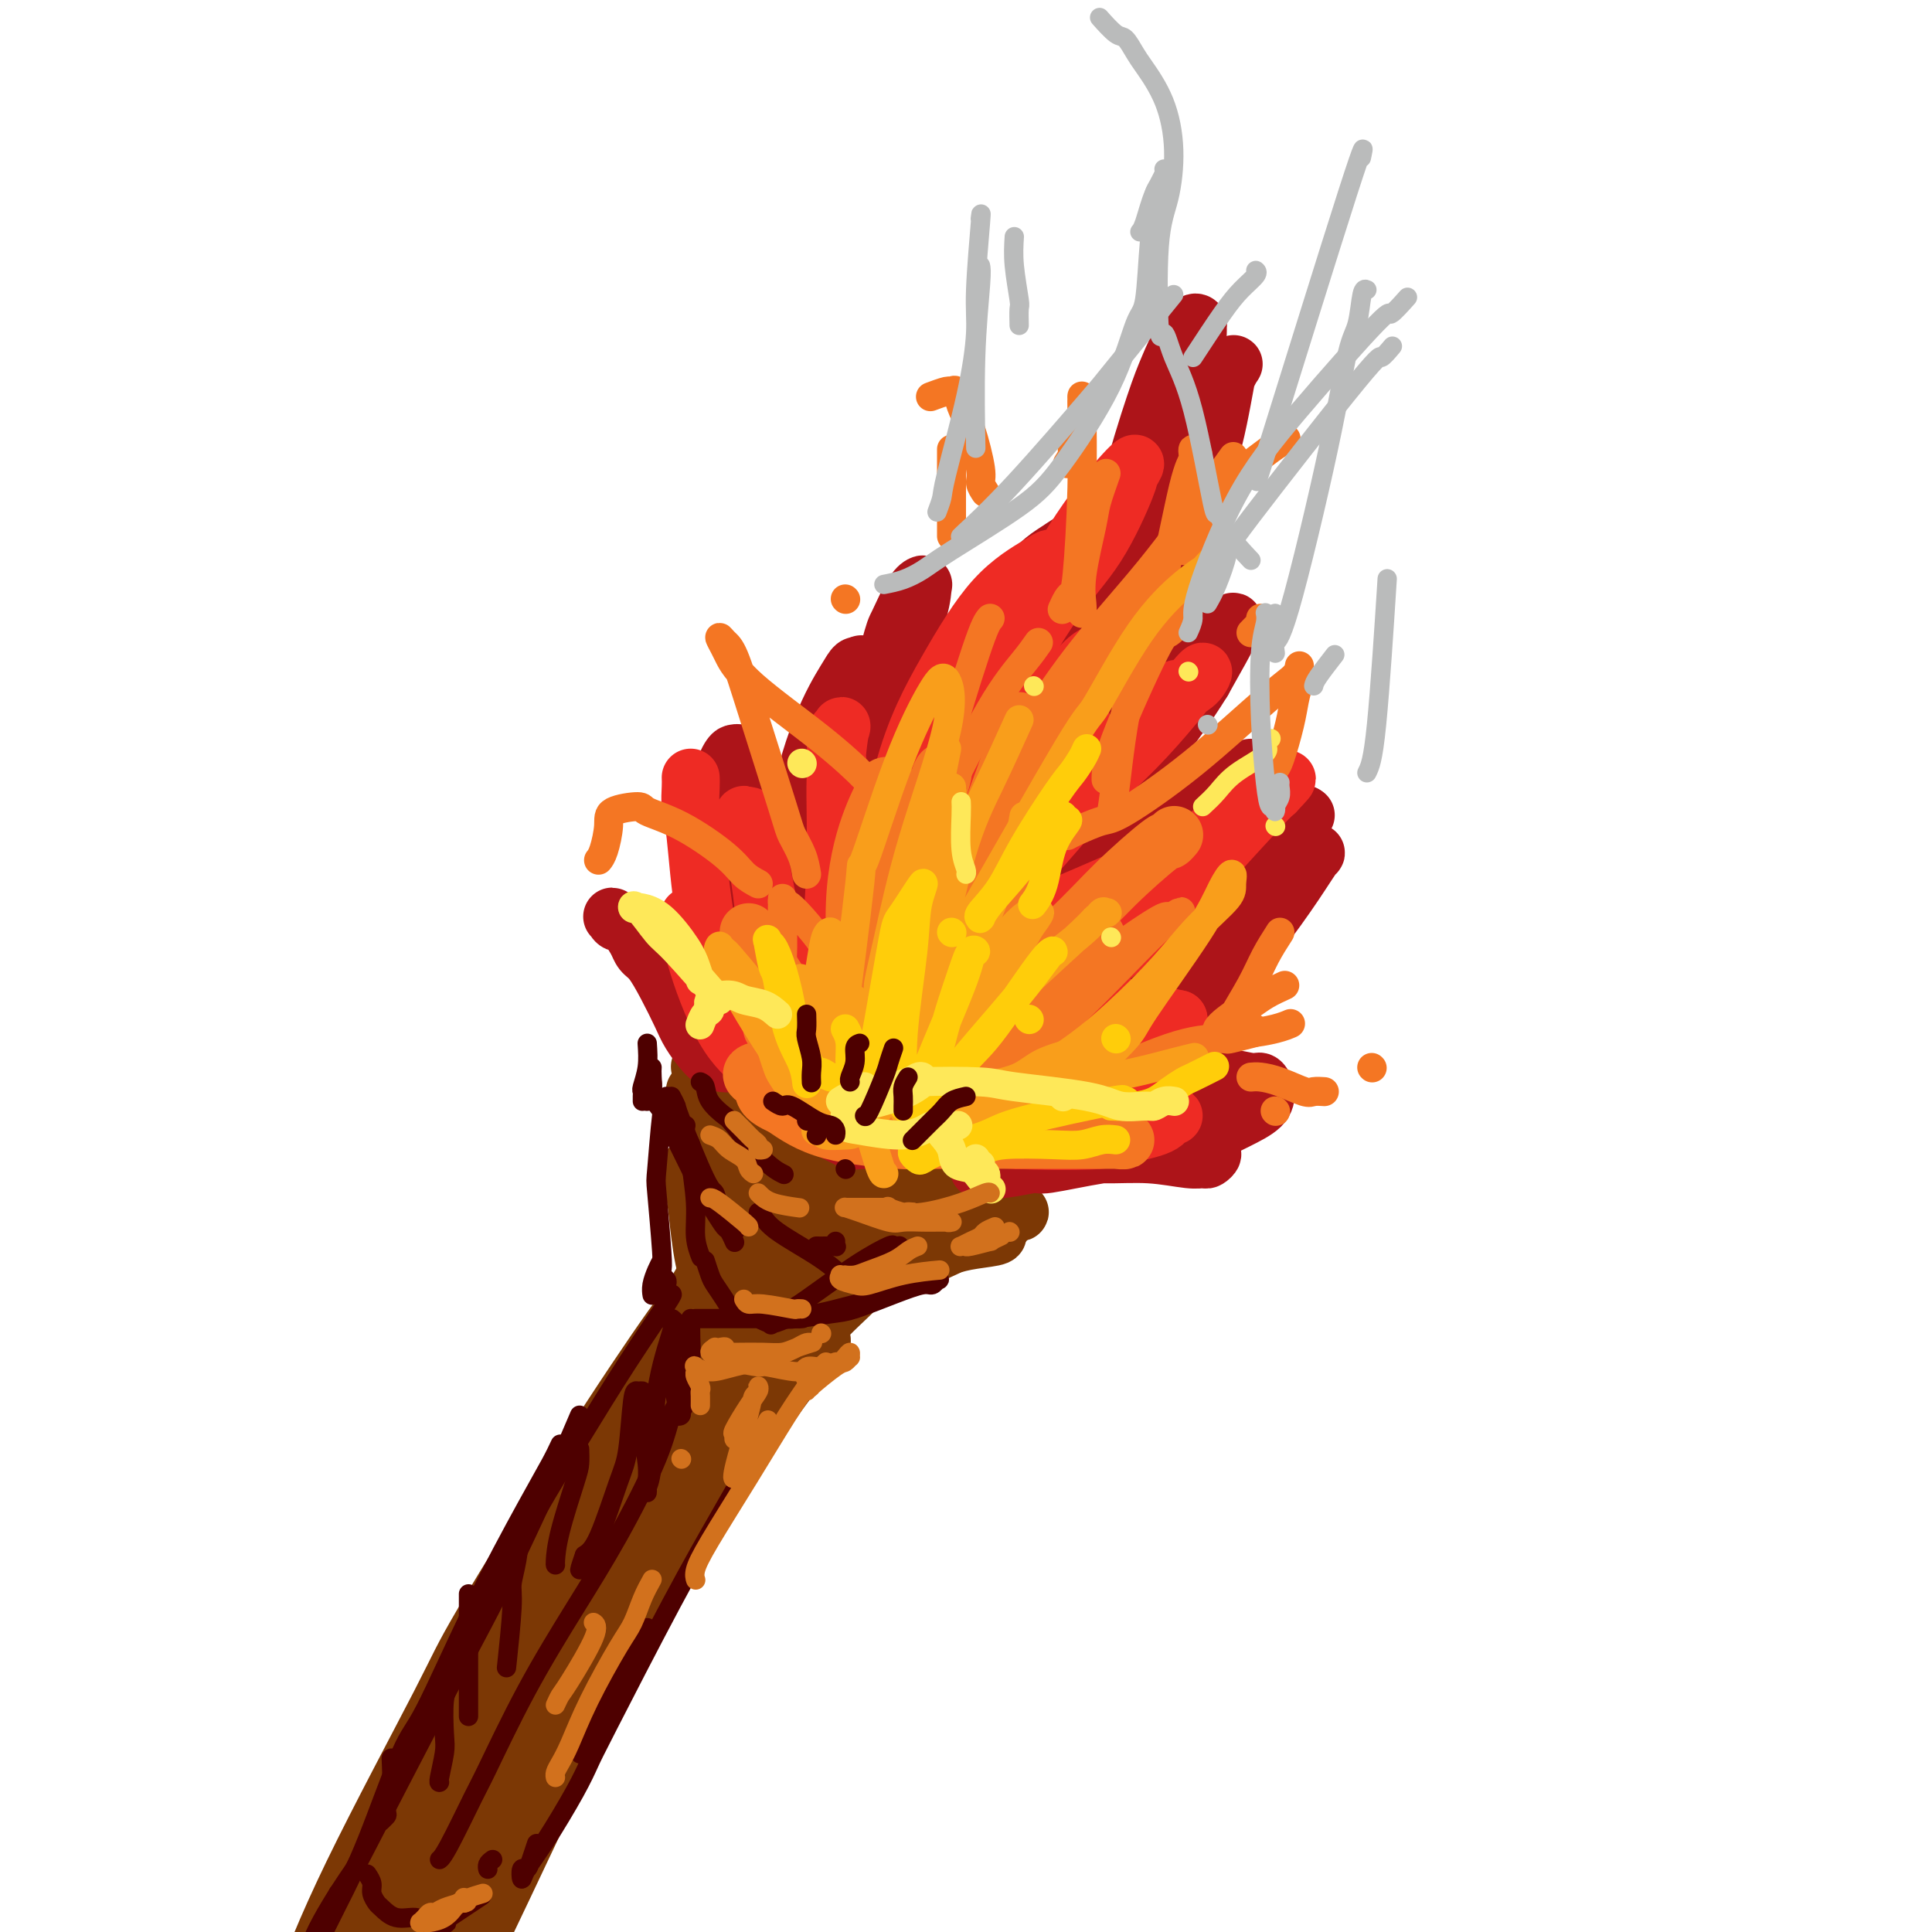 <svg viewBox='0 0 400 400' version='1.1' xmlns='http://www.w3.org/2000/svg' xmlns:xlink='http://www.w3.org/1999/xlink'><g fill='none' stroke='rgb(124,56,5)' stroke-width='12' stroke-linecap='round' stroke-linejoin='round'><path d='M146,267c-1.211,1.615 -2.422,3.229 -6,10c-3.578,6.771 -9.522,18.698 -13,25c-3.478,6.302 -4.490,6.979 -7,12c-2.510,5.021 -6.517,14.388 -10,22c-3.483,7.612 -6.442,13.471 -9,18c-2.558,4.529 -4.716,7.730 -6,10c-1.284,2.270 -1.695,3.610 -2,4c-0.305,0.390 -0.505,-0.168 0,-1c0.505,-0.832 1.713,-1.936 5,-8c3.287,-6.064 8.653,-17.087 12,-24c3.347,-6.913 4.676,-9.714 8,-16c3.324,-6.286 8.642,-16.056 13,-24c4.358,-7.944 7.754,-14.063 11,-19c3.246,-4.937 6.341,-8.692 8,-11c1.659,-2.308 1.882,-3.170 2,-3c0.118,0.170 0.131,1.373 0,2c-0.131,0.627 -0.405,0.678 -3,5c-2.595,4.322 -7.510,12.914 -13,22c-5.490,9.086 -11.555,18.666 -17,29c-5.445,10.334 -10.271,21.421 -15,32c-4.729,10.579 -9.361,20.649 -13,29c-3.639,8.351 -6.284,14.984 -8,19c-1.716,4.016 -2.504,5.414 -2,5c0.504,-0.414 2.300,-2.641 3,-4c0.700,-1.359 0.303,-1.850 3,-8c2.697,-6.150 8.488,-17.957 14,-29c5.512,-11.043 10.746,-21.321 16,-32c5.254,-10.679 10.530,-21.760 16,-32c5.470,-10.240 11.134,-19.640 15,-26c3.866,-6.360 5.933,-9.680 8,-13'/><path d='M156,261c12.094,-22.796 4.828,-7.786 2,-2c-2.828,5.786 -1.217,2.349 -1,1c0.217,-1.349 -0.960,-0.610 -4,4c-3.040,4.610 -7.944,13.091 -14,22c-6.056,8.909 -13.265,18.245 -20,29c-6.735,10.755 -12.997,22.929 -19,36c-6.003,13.071 -11.747,27.038 -15,35c-3.253,7.962 -4.015,9.920 -6,15c-1.985,5.080 -5.192,13.284 -7,18c-1.808,4.716 -2.215,5.945 -2,6c0.215,0.055 1.054,-1.062 3,-5c1.946,-3.938 5.001,-10.696 9,-21c3.999,-10.304 8.942,-24.155 14,-37c5.058,-12.845 10.232,-24.685 16,-37c5.768,-12.315 12.129,-25.106 16,-32c3.871,-6.894 5.252,-7.892 8,-12c2.748,-4.108 6.864,-11.325 9,-15c2.136,-3.675 2.293,-3.806 2,-3c-0.293,0.806 -1.034,2.550 -2,4c-0.966,1.450 -2.155,2.606 -6,8c-3.845,5.394 -10.344,15.026 -18,27c-7.656,11.974 -16.468,26.289 -21,34c-4.532,7.711 -4.784,8.816 -9,17c-4.216,8.184 -12.396,23.446 -18,35c-5.604,11.554 -8.631,19.401 -11,26c-2.369,6.599 -4.081,11.952 -5,15c-0.919,3.048 -1.045,3.792 0,3c1.045,-0.792 3.259,-3.119 8,-11c4.741,-7.881 12.007,-21.314 16,-29c3.993,-7.686 4.712,-9.625 9,-18c4.288,-8.375 12.144,-23.188 20,-38'/><path d='M110,336c11.906,-21.062 15.171,-25.716 20,-33c4.829,-7.284 11.221,-17.197 16,-24c4.779,-6.803 7.944,-10.496 10,-13c2.056,-2.504 3.001,-3.819 3,-4c-0.001,-0.181 -0.950,0.770 -1,1c-0.050,0.230 0.797,-0.263 -2,4c-2.797,4.263 -9.238,13.280 -16,24c-6.762,10.720 -13.843,23.143 -21,36c-7.157,12.857 -14.389,26.149 -21,40c-6.611,13.851 -12.601,28.262 -17,40c-4.399,11.738 -7.207,20.802 -9,26c-1.793,5.198 -2.570,6.531 -2,6c0.570,-0.531 2.486,-2.926 4,-5c1.514,-2.074 2.625,-3.827 6,-12c3.375,-8.173 9.013,-22.764 15,-37c5.987,-14.236 12.321,-28.115 19,-41c6.679,-12.885 13.701,-24.776 20,-35c6.299,-10.224 11.875,-18.779 16,-25c4.125,-6.221 6.799,-10.106 8,-12c1.201,-1.894 0.930,-1.797 1,-2c0.070,-0.203 0.482,-0.706 0,0c-0.482,0.706 -1.858,2.620 -6,9c-4.142,6.380 -11.049,17.224 -18,28c-6.951,10.776 -13.947,21.484 -21,35c-7.053,13.516 -14.164,29.840 -18,38c-3.836,8.160 -4.396,8.155 -8,17c-3.604,8.845 -10.250,26.541 -13,34c-2.750,7.459 -1.603,4.680 -1,4c0.603,-0.680 0.662,0.740 2,-1c1.338,-1.740 3.954,-6.640 8,-15c4.046,-8.360 9.523,-20.180 15,-32'/><path d='M99,387c6.930,-14.544 11.757,-26.904 17,-39c5.243,-12.096 10.904,-23.928 17,-35c6.096,-11.072 12.627,-21.384 16,-27c3.373,-5.616 3.589,-6.537 5,-9c1.411,-2.463 4.016,-6.468 5,-8c0.984,-1.532 0.348,-0.591 0,0c-0.348,0.591 -0.409,0.832 -3,5c-2.591,4.168 -7.712,12.264 -14,23c-6.288,10.736 -13.744,24.112 -18,32c-4.256,7.888 -5.311,10.286 -9,17c-3.689,6.714 -10.013,17.743 -17,33c-6.987,15.257 -14.638,34.741 -18,43c-3.362,8.259 -2.435,5.291 -2,4c0.435,-1.291 0.377,-0.906 3,-6c2.623,-5.094 7.927,-15.665 11,-22c3.073,-6.335 3.914,-8.432 8,-16c4.086,-7.568 11.418,-20.606 18,-32c6.582,-11.394 12.415,-21.144 18,-30c5.585,-8.856 10.924,-16.820 15,-23c4.076,-6.180 6.890,-10.578 9,-13c2.110,-2.422 3.516,-2.869 4,-3c0.484,-0.131 0.046,0.054 0,0c-0.046,-0.054 0.299,-0.346 -2,3c-2.299,3.346 -7.244,10.330 -13,19c-5.756,8.670 -12.324,19.027 -19,30c-6.676,10.973 -13.460,22.562 -19,33c-5.540,10.438 -9.835,19.726 -14,28c-4.165,8.274 -8.198,15.535 -10,19c-1.802,3.465 -1.372,3.133 -1,3c0.372,-0.133 0.686,-0.066 1,0'/><path d='M87,416c-2.888,6.134 1.892,-3.531 7,-13c5.108,-9.469 10.542,-18.743 16,-29c5.458,-10.257 10.939,-21.499 17,-32c6.061,-10.501 12.703,-20.263 18,-29c5.297,-8.737 9.248,-16.449 13,-22c3.752,-5.551 7.305,-8.941 9,-11c1.695,-2.059 1.533,-2.787 2,-3c0.467,-0.213 1.561,0.088 1,1c-0.561,0.912 -2.779,2.436 -7,8c-4.221,5.564 -10.445,15.168 -17,25c-6.555,9.832 -13.441,19.892 -20,31c-6.559,11.108 -12.792,23.264 -18,34c-5.208,10.736 -9.390,20.052 -13,28c-3.610,7.948 -6.649,14.528 -8,18c-1.351,3.472 -1.015,3.836 -1,4c0.015,0.164 -0.291,0.127 0,0c0.291,-0.127 1.180,-0.343 7,-12c5.820,-11.657 16.572,-34.753 22,-46c5.428,-11.247 5.531,-10.644 9,-17c3.469,-6.356 10.303,-19.672 16,-30c5.697,-10.328 10.256,-17.668 13,-22c2.744,-4.332 3.672,-5.655 5,-8c1.328,-2.345 3.057,-5.710 4,-7c0.943,-1.290 1.099,-0.504 1,0c-0.099,0.504 -0.453,0.725 -3,4c-2.547,3.275 -7.286,9.604 -13,19c-5.714,9.396 -12.404,21.857 -16,29c-3.596,7.143 -4.098,8.966 -8,16c-3.902,7.034 -11.204,19.278 -16,29c-4.796,9.722 -7.084,16.920 -9,22c-1.916,5.080 -3.458,8.040 -5,11'/><path d='M93,414c-2.644,5.443 -2.256,2.550 -2,1c0.256,-1.550 0.378,-1.757 2,-5c1.622,-3.243 4.742,-9.523 9,-19c4.258,-9.477 9.652,-22.153 13,-29c3.348,-6.847 4.648,-7.866 8,-14c3.352,-6.134 8.756,-17.383 13,-26c4.244,-8.617 7.327,-14.602 10,-19c2.673,-4.398 4.936,-7.207 6,-9c1.064,-1.793 0.931,-2.569 1,-3c0.069,-0.431 0.342,-0.518 0,0c-0.342,0.518 -1.300,1.640 -2,3c-0.700,1.360 -1.144,2.958 -2,4c-0.856,1.042 -2.124,1.528 -3,3c-0.876,1.472 -1.359,3.930 -2,5c-0.641,1.070 -1.441,0.754 -2,1c-0.559,0.246 -0.876,1.055 -1,1c-0.124,-0.055 -0.053,-0.974 0,-1c0.053,-0.026 0.090,0.843 0,0c-0.090,-0.843 -0.308,-3.397 0,-6c0.308,-2.603 1.140,-5.257 2,-8c0.860,-2.743 1.747,-5.577 2,-8c0.253,-2.423 -0.129,-4.437 0,-6c0.129,-1.563 0.770,-2.675 1,-4c0.230,-1.325 0.050,-2.863 0,-4c-0.050,-1.137 0.029,-1.874 0,-2c-0.029,-0.126 -0.165,0.358 0,0c0.165,-0.358 0.632,-1.560 1,-2c0.368,-0.440 0.638,-0.118 1,0c0.362,0.118 0.818,0.034 1,0c0.182,-0.034 0.091,-0.017 0,0'/><path d='M149,267c1.237,-6.582 0.328,-2.537 0,-1c-0.328,1.537 -0.077,0.567 0,0c0.077,-0.567 -0.022,-0.732 0,-1c0.022,-0.268 0.163,-0.639 0,-1c-0.163,-0.361 -0.632,-0.712 -1,-2c-0.368,-1.288 -0.634,-3.512 -1,-5c-0.366,-1.488 -0.830,-2.240 -1,-3c-0.170,-0.760 -0.046,-1.527 0,-2c0.046,-0.473 0.014,-0.653 0,-1c-0.014,-0.347 -0.011,-0.862 0,-1c0.011,-0.138 0.031,0.100 0,1c-0.031,0.900 -0.113,2.463 0,4c0.113,1.537 0.422,3.047 1,5c0.578,1.953 1.425,4.347 2,6c0.575,1.653 0.877,2.565 1,3c0.123,0.435 0.069,0.395 0,1c-0.069,0.605 -0.151,1.856 0,2c0.151,0.144 0.534,-0.819 0,-2c-0.534,-1.181 -1.986,-2.578 -3,-5c-1.014,-2.422 -1.592,-5.868 -2,-9c-0.408,-3.132 -0.647,-5.951 -1,-8c-0.353,-2.049 -0.822,-3.328 -1,-4c-0.178,-0.672 -0.067,-0.737 0,-1c0.067,-0.263 0.090,-0.725 0,-1c-0.090,-0.275 -0.294,-0.365 0,0c0.294,0.365 1.087,1.183 2,3c0.913,1.817 1.946,4.631 3,7c1.054,2.369 2.130,4.292 3,6c0.870,1.708 1.534,3.202 2,4c0.466,0.798 0.733,0.899 1,1'/><path d='M154,263c1.912,3.338 1.194,2.185 1,2c-0.194,-0.185 0.138,0.600 0,1c-0.138,0.400 -0.745,0.417 -1,0c-0.255,-0.417 -0.158,-1.266 -1,-3c-0.842,-1.734 -2.621,-4.353 -4,-8c-1.379,-3.647 -2.356,-8.321 -3,-11c-0.644,-2.679 -0.953,-3.361 -1,-5c-0.047,-1.639 0.168,-4.234 0,-6c-0.168,-1.766 -0.718,-2.702 -1,-3c-0.282,-0.298 -0.295,0.042 0,0c0.295,-0.042 0.897,-0.465 1,0c0.103,0.465 -0.295,1.819 0,4c0.295,2.181 1.283,5.189 2,7c0.717,1.811 1.163,2.426 2,4c0.837,1.574 2.067,4.106 3,6c0.933,1.894 1.571,3.150 2,4c0.429,0.850 0.650,1.295 1,2c0.350,0.705 0.827,1.669 1,2c0.173,0.331 0.040,0.027 0,0c-0.040,-0.027 0.014,0.221 0,0c-0.014,-0.221 -0.095,-0.913 0,-2c0.095,-1.087 0.365,-2.570 0,-5c-0.365,-2.430 -1.366,-5.808 -2,-9c-0.634,-3.192 -0.903,-6.198 -1,-9c-0.097,-2.802 -0.023,-5.401 0,-7c0.023,-1.599 -0.005,-2.200 0,-3c0.005,-0.800 0.043,-1.800 0,-2c-0.043,-0.200 -0.166,0.400 0,1c0.166,0.600 0.622,1.200 1,3c0.378,1.800 0.680,4.800 1,8c0.320,3.200 0.660,6.600 1,10'/><path d='M156,244c0.625,4.857 0.688,7.000 1,9c0.312,2.000 0.872,3.856 1,5c0.128,1.144 -0.177,1.575 0,2c0.177,0.425 0.836,0.844 1,1c0.164,0.156 -0.165,0.048 0,0c0.165,-0.048 0.825,-0.038 1,-1c0.175,-0.962 -0.135,-2.897 0,-5c0.135,-2.103 0.716,-4.376 1,-7c0.284,-2.624 0.273,-5.601 0,-8c-0.273,-2.399 -0.806,-4.221 -1,-5c-0.194,-0.779 -0.049,-0.516 0,-1c0.049,-0.484 0.003,-1.715 0,-2c-0.003,-0.285 0.037,0.374 0,1c-0.037,0.626 -0.151,1.217 0,3c0.151,1.783 0.566,4.757 1,8c0.434,3.243 0.886,6.754 1,9c0.114,2.246 -0.110,3.226 0,4c0.110,0.774 0.556,1.341 1,2c0.444,0.659 0.887,1.410 2,2c1.113,0.590 2.894,1.020 5,1c2.106,-0.020 4.535,-0.489 7,-1c2.465,-0.511 4.965,-1.065 7,-2c2.035,-0.935 3.604,-2.250 5,-3c1.396,-0.750 2.620,-0.934 3,-1c0.380,-0.066 -0.083,-0.013 0,0c0.083,0.013 0.710,-0.012 1,0c0.290,0.012 0.241,0.061 -1,1c-1.241,0.939 -3.673,2.767 -6,4c-2.327,1.233 -4.550,1.870 -7,3c-2.450,1.130 -5.129,2.751 -7,4c-1.871,1.249 -2.936,2.124 -4,3'/><path d='M168,270c-4.090,2.269 -2.316,0.442 -2,0c0.316,-0.442 -0.826,0.500 -1,1c-0.174,0.500 0.619,0.558 2,0c1.381,-0.558 3.350,-1.732 6,-3c2.650,-1.268 5.981,-2.631 9,-4c3.019,-1.369 5.725,-2.746 8,-4c2.275,-1.254 4.117,-2.385 5,-3c0.883,-0.615 0.805,-0.713 1,-1c0.195,-0.287 0.662,-0.762 1,-1c0.338,-0.238 0.548,-0.239 0,0c-0.548,0.239 -1.853,0.718 -4,2c-2.147,1.282 -5.136,3.366 -8,5c-2.864,1.634 -5.603,2.817 -9,4c-3.397,1.183 -7.453,2.367 -9,3c-1.547,0.633 -0.587,0.716 -1,1c-0.413,0.284 -2.199,0.768 -3,1c-0.801,0.232 -0.616,0.213 0,0c0.616,-0.213 1.663,-0.619 4,-2c2.337,-1.381 5.962,-3.737 11,-6c5.038,-2.263 11.487,-4.434 15,-6c3.513,-1.566 4.090,-2.526 6,-3c1.910,-0.474 5.153,-0.460 7,-1c1.847,-0.540 2.298,-1.633 3,-2c0.702,-0.367 1.653,-0.008 2,0c0.347,0.008 0.088,-0.336 -1,0c-1.088,0.336 -3.005,1.351 -6,3c-2.995,1.649 -7.068,3.931 -12,6c-4.932,2.069 -10.724,3.926 -14,5c-3.276,1.074 -4.036,1.366 -6,2c-1.964,0.634 -5.133,1.610 -7,2c-1.867,0.390 -2.434,0.195 -3,0'/><path d='M162,269c-7.394,2.761 -2.378,0.662 -1,0c1.378,-0.662 -0.882,0.112 -1,0c-0.118,-0.112 1.905,-1.109 3,-2c1.095,-0.891 1.263,-1.677 3,-3c1.737,-1.323 5.045,-3.182 8,-5c2.955,-1.818 5.559,-3.594 8,-5c2.441,-1.406 4.720,-2.442 6,-3c1.280,-0.558 1.563,-0.638 2,-1c0.437,-0.362 1.029,-1.008 1,-1c-0.029,0.008 -0.679,0.668 -1,1c-0.321,0.332 -0.315,0.334 -2,1c-1.685,0.666 -5.062,1.995 -8,3c-2.938,1.005 -5.435,1.685 -8,2c-2.565,0.315 -5.196,0.265 -7,0c-1.804,-0.265 -2.782,-0.746 -4,-1c-1.218,-0.254 -2.677,-0.281 -4,-3c-1.323,-2.719 -2.509,-8.128 -3,-11c-0.491,-2.872 -0.286,-3.205 0,-4c0.286,-0.795 0.655,-2.050 1,-4c0.345,-1.950 0.668,-4.593 1,-6c0.332,-1.407 0.673,-1.577 1,-2c0.327,-0.423 0.640,-1.098 1,-1c0.360,0.098 0.766,0.968 1,2c0.234,1.032 0.295,2.226 1,4c0.705,1.774 2.054,4.128 3,7c0.946,2.872 1.487,6.263 2,8c0.513,1.737 0.997,1.822 2,3c1.003,1.178 2.527,3.450 4,5c1.473,1.550 2.897,2.379 4,3c1.103,0.621 1.887,1.035 3,1c1.113,-0.035 2.557,-0.517 4,-1'/><path d='M182,256c1.839,-0.434 2.937,-1.518 4,-2c1.063,-0.482 2.092,-0.363 3,-1c0.908,-0.637 1.694,-2.031 3,-3c1.306,-0.969 3.131,-1.514 4,-2c0.869,-0.486 0.780,-0.914 1,-1c0.220,-0.086 0.748,0.169 1,0c0.252,-0.169 0.227,-0.761 0,-1c-0.227,-0.239 -0.655,-0.124 -1,0c-0.345,0.124 -0.607,0.256 -2,0c-1.393,-0.256 -3.919,-0.899 -7,-1c-3.081,-0.101 -6.719,0.341 -10,0c-3.281,-0.341 -6.205,-1.464 -9,-2c-2.795,-0.536 -5.460,-0.486 -8,-1c-2.540,-0.514 -4.954,-1.592 -7,-3c-2.046,-1.408 -3.725,-3.148 -5,-5c-1.275,-1.852 -2.147,-3.818 -3,-5c-0.853,-1.182 -1.688,-1.579 -2,-2c-0.312,-0.421 -0.102,-0.866 0,-1c0.102,-0.134 0.095,0.041 0,0c-0.095,-0.041 -0.278,-0.299 0,0c0.278,0.299 1.016,1.155 3,3c1.984,1.845 5.215,4.679 7,6c1.785,1.321 2.123,1.128 4,2c1.877,0.872 5.291,2.808 8,4c2.709,1.192 4.712,1.640 7,2c2.288,0.360 4.861,0.632 7,1c2.139,0.368 3.844,0.834 6,1c2.156,0.166 4.764,0.034 6,0c1.236,-0.034 1.102,0.029 2,0c0.898,-0.029 2.828,-0.151 4,0c1.172,0.151 1.586,0.576 2,1'/><path d='M200,246c5.500,0.473 2.249,-0.844 1,-1c-1.249,-0.156 -0.495,0.849 0,1c0.495,0.151 0.733,-0.554 0,-1c-0.733,-0.446 -2.437,-0.635 -5,-1c-2.563,-0.365 -5.985,-0.906 -8,-1c-2.015,-0.094 -2.623,0.261 -5,0c-2.377,-0.261 -6.524,-1.137 -10,-2c-3.476,-0.863 -6.280,-1.713 -9,-3c-2.720,-1.287 -5.355,-3.010 -8,-5c-2.645,-1.990 -5.298,-4.248 -7,-6c-1.702,-1.752 -2.452,-3.000 -3,-4c-0.548,-1.000 -0.893,-1.754 -1,-2c-0.107,-0.246 0.025,0.014 0,0c-0.025,-0.014 -0.209,-0.304 0,0c0.209,0.304 0.809,1.201 2,3c1.191,1.799 2.973,4.498 5,7c2.027,2.502 4.297,4.806 6,7c1.703,2.194 2.837,4.276 5,6c2.163,1.724 5.353,3.089 7,4c1.647,0.911 1.749,1.368 3,2c1.251,0.632 3.650,1.437 6,2c2.350,0.563 4.649,0.883 7,1c2.351,0.117 4.753,0.032 7,0c2.247,-0.032 4.339,-0.012 6,0c1.661,0.012 2.889,0.017 4,0c1.111,-0.017 2.104,-0.055 3,0c0.896,0.055 1.696,0.203 2,0c0.304,-0.203 0.112,-0.755 0,-1c-0.112,-0.245 -0.146,-0.181 0,0c0.146,0.181 0.470,0.480 0,1c-0.470,0.520 -1.735,1.260 -3,2'/><path d='M205,255c4.265,1.070 -1.073,1.246 -5,2c-3.927,0.754 -6.445,2.086 -8,3c-1.555,0.914 -2.148,1.411 -4,2c-1.852,0.589 -4.965,1.269 -7,2c-2.035,0.731 -2.994,1.514 -4,2c-1.006,0.486 -2.060,0.674 -3,1c-0.940,0.326 -1.767,0.791 -2,1c-0.233,0.209 0.128,0.164 0,0c-0.128,-0.164 -0.746,-0.446 0,-1c0.746,-0.554 2.856,-1.381 4,-2c1.144,-0.619 1.322,-1.032 3,-2c1.678,-0.968 4.855,-2.493 8,-4c3.145,-1.507 6.259,-2.997 8,-4c1.741,-1.003 2.111,-1.520 3,-2c0.889,-0.480 2.299,-0.922 3,-1c0.701,-0.078 0.693,0.209 1,0c0.307,-0.209 0.927,-0.913 1,-1c0.073,-0.087 -0.403,0.443 -1,1c-0.597,0.557 -1.316,1.142 -3,2c-1.684,0.858 -4.334,1.991 -7,3c-2.666,1.009 -5.348,1.895 -8,3c-2.652,1.105 -5.273,2.429 -7,3c-1.727,0.571 -2.559,0.388 -4,1c-1.441,0.612 -3.492,2.017 -5,3c-1.508,0.983 -2.472,1.543 -3,2c-0.528,0.457 -0.619,0.809 -1,1c-0.381,0.191 -1.052,0.220 -1,0c0.052,-0.220 0.828,-0.688 2,-1c1.172,-0.312 2.738,-0.469 4,-1c1.262,-0.531 2.218,-1.438 3,-2c0.782,-0.562 1.391,-0.781 2,-1'/><path d='M174,265c1.964,-0.803 2.375,-0.811 3,-1c0.625,-0.189 1.466,-0.560 2,-1c0.534,-0.440 0.761,-0.948 1,-1c0.239,-0.052 0.490,0.352 0,1c-0.490,0.648 -1.721,1.539 -2,2c-0.279,0.461 0.395,0.491 -1,2c-1.395,1.509 -4.857,4.498 -7,7c-2.143,2.502 -2.966,4.518 -4,6c-1.034,1.482 -2.277,2.428 -3,3c-0.723,0.572 -0.924,0.768 -1,1c-0.076,0.232 -0.028,0.500 0,0c0.028,-0.500 0.035,-1.768 1,-4c0.965,-2.232 2.886,-5.427 4,-7c1.114,-1.573 1.419,-1.524 3,-3c1.581,-1.476 4.438,-4.475 6,-6c1.562,-1.525 1.828,-1.574 2,-2c0.172,-0.426 0.248,-1.228 0,-1c-0.248,0.228 -0.820,1.485 -1,2c-0.180,0.515 0.034,0.287 -1,1c-1.034,0.713 -3.315,2.367 -7,6c-3.685,3.633 -8.775,9.246 -13,14c-4.225,4.754 -7.584,8.649 -11,13c-3.416,4.351 -6.890,9.159 -10,14c-3.110,4.841 -5.857,9.715 -9,15c-3.143,5.285 -6.684,10.979 -9,14c-2.316,3.021 -3.408,3.367 -5,6c-1.592,2.633 -3.684,7.551 -6,11c-2.316,3.449 -4.854,5.429 -7,8c-2.146,2.571 -3.899,5.735 -5,8c-1.101,2.265 -1.551,3.633 -2,5'/><path d='M92,378c-8.199,13.381 -2.198,6.333 0,4c2.198,-2.333 0.591,0.048 0,1c-0.591,0.952 -0.166,0.475 0,0c0.166,-0.475 0.075,-0.949 0,-1c-0.075,-0.051 -0.132,0.320 2,-3c2.132,-3.320 6.454,-10.331 10,-18c3.546,-7.669 6.316,-15.995 10,-24c3.684,-8.005 8.282,-15.690 13,-23c4.718,-7.310 9.556,-14.246 12,-18c2.444,-3.754 2.496,-4.328 4,-6c1.504,-1.672 4.462,-4.444 6,-6c1.538,-1.556 1.656,-1.898 2,-2c0.344,-0.102 0.915,0.034 1,0c0.085,-0.034 -0.316,-0.238 -1,1c-0.684,1.238 -1.652,3.918 -5,9c-3.348,5.082 -9.078,12.566 -12,17c-2.922,4.434 -3.037,5.817 -6,10c-2.963,4.183 -8.773,11.167 -13,18c-4.227,6.833 -6.871,13.515 -10,19c-3.129,5.485 -6.744,9.773 -9,13c-2.256,3.227 -3.155,5.393 -4,7c-0.845,1.607 -1.638,2.655 -2,3c-0.362,0.345 -0.293,-0.012 0,0c0.293,0.012 0.811,0.395 1,0c0.189,-0.395 0.051,-1.568 0,-2c-0.051,-0.432 -0.015,-0.123 0,0c0.015,0.123 0.007,0.062 0,0'/></g>
<g fill='none' stroke='rgb(173,20,25)' stroke-width='12' stroke-linecap='round' stroke-linejoin='round'><path d='M160,224c-0.678,-0.453 -1.357,-0.906 -2,-2c-0.643,-1.094 -1.252,-2.829 -2,-4c-0.748,-1.171 -1.636,-1.778 -3,-8c-1.364,-6.222 -3.204,-18.059 -4,-27c-0.796,-8.941 -0.549,-14.985 0,-19c0.549,-4.015 1.400,-6.001 2,-7c0.600,-0.999 0.949,-1.013 1,-1c0.051,0.013 -0.197,0.052 0,0c0.197,-0.052 0.838,-0.193 1,0c0.162,0.193 -0.155,0.722 0,1c0.155,0.278 0.783,0.305 1,2c0.217,1.695 0.022,5.058 0,10c-0.022,4.942 0.129,11.465 1,18c0.871,6.535 2.461,13.084 4,18c1.539,4.916 3.025,8.199 4,10c0.975,1.801 1.437,2.120 2,3c0.563,0.880 1.225,2.320 2,3c0.775,0.680 1.661,0.601 2,1c0.339,0.399 0.130,1.278 0,1c-0.130,-0.278 -0.182,-1.712 0,-2c0.182,-0.288 0.599,0.569 0,-3c-0.599,-3.569 -2.214,-11.564 -3,-16c-0.786,-4.436 -0.744,-5.311 -1,-10c-0.256,-4.689 -0.812,-13.190 0,-21c0.812,-7.810 2.991,-14.928 5,-20c2.009,-5.072 3.849,-8.096 5,-10c1.151,-1.904 1.615,-2.687 2,-3c0.385,-0.313 0.693,-0.157 1,0'/><path d='M178,138c1.012,-1.555 -0.459,1.056 -1,2c-0.541,0.944 -0.154,0.219 -1,3c-0.846,2.781 -2.927,9.067 -5,15c-2.073,5.933 -4.139,11.512 -5,17c-0.861,5.488 -0.518,10.887 0,17c0.518,6.113 1.210,12.942 2,18c0.790,5.058 1.679,8.345 2,10c0.321,1.655 0.076,1.676 0,2c-0.076,0.324 0.018,0.950 0,1c-0.018,0.050 -0.149,-0.477 0,-1c0.149,-0.523 0.579,-1.041 1,-2c0.421,-0.959 0.832,-2.360 2,-13c1.168,-10.640 3.093,-30.518 4,-40c0.907,-9.482 0.797,-8.569 2,-13c1.203,-4.431 3.720,-14.206 5,-19c1.280,-4.794 1.323,-4.606 2,-6c0.677,-1.394 1.988,-4.372 3,-6c1.012,-1.628 1.723,-1.908 2,-2c0.277,-0.092 0.118,0.005 0,1c-0.118,0.995 -0.196,2.888 -2,8c-1.804,5.112 -5.335,13.442 -7,18c-1.665,4.558 -1.465,5.342 -2,10c-0.535,4.658 -1.803,13.188 -2,20c-0.197,6.812 0.679,11.906 1,18c0.321,6.094 0.086,13.189 0,18c-0.086,4.811 -0.024,7.339 0,9c0.024,1.661 0.009,2.456 0,3c-0.009,0.544 -0.013,0.836 0,1c0.013,0.164 0.042,0.198 0,-1c-0.042,-1.198 -0.155,-3.628 0,-9c0.155,-5.372 0.577,-13.686 1,-22'/><path d='M180,195c1.264,-9.423 3.925,-17.482 7,-26c3.075,-8.518 6.565,-17.496 10,-25c3.435,-7.504 6.816,-13.535 10,-18c3.184,-4.465 6.173,-7.364 8,-9c1.827,-1.636 2.493,-2.011 4,-3c1.507,-0.989 3.853,-2.594 5,-3c1.147,-0.406 1.093,0.387 1,1c-0.093,0.613 -0.225,1.045 -2,4c-1.775,2.955 -5.193,8.433 -8,13c-2.807,4.567 -5.002,8.221 -8,14c-2.998,5.779 -6.798,13.681 -9,18c-2.202,4.319 -2.807,5.054 -5,9c-2.193,3.946 -5.975,11.102 -9,16c-3.025,4.898 -5.295,7.539 -7,11c-1.705,3.461 -2.847,7.743 -4,10c-1.153,2.257 -2.318,2.488 -3,3c-0.682,0.512 -0.881,1.306 -1,1c-0.119,-0.306 -0.158,-1.713 0,-3c0.158,-1.287 0.513,-2.455 2,-6c1.487,-3.545 4.105,-9.467 7,-15c2.895,-5.533 6.067,-10.675 10,-16c3.933,-5.325 8.626,-10.832 13,-16c4.374,-5.168 8.430,-9.998 12,-15c3.570,-5.002 6.655,-10.178 10,-17c3.345,-6.822 6.949,-15.292 9,-20c2.051,-4.708 2.547,-5.656 5,-10c2.453,-4.344 6.862,-12.084 9,-17c2.138,-4.916 2.006,-7.008 2,-8c-0.006,-0.992 0.114,-0.882 0,-1c-0.114,-0.118 -0.461,-0.462 -1,0c-0.539,0.462 -1.269,1.731 -2,3'/><path d='M245,70c-1.032,1.401 -2.111,3.902 -3,6c-0.889,2.098 -1.589,3.793 -3,8c-1.411,4.207 -3.533,10.926 -5,17c-1.467,6.074 -2.280,11.504 -3,17c-0.720,5.496 -1.349,11.057 -2,17c-0.651,5.943 -1.324,12.267 -3,18c-1.676,5.733 -4.353,10.874 -8,16c-3.647,5.126 -8.262,10.238 -11,13c-2.738,2.762 -3.597,3.173 -6,5c-2.403,1.827 -6.348,5.070 -10,7c-3.652,1.930 -7.011,2.546 -9,3c-1.989,0.454 -2.609,0.744 -3,1c-0.391,0.256 -0.552,0.477 -1,1c-0.448,0.523 -1.183,1.347 -1,1c0.183,-0.347 1.283,-1.864 1,-1c-0.283,0.864 -1.949,4.109 4,-2c5.949,-6.109 19.514,-21.570 26,-30c6.486,-8.430 5.892,-9.827 7,-12c1.108,-2.173 3.918,-5.120 8,-12c4.082,-6.880 9.436,-17.692 14,-25c4.564,-7.308 8.336,-11.111 11,-17c2.664,-5.889 4.218,-13.862 5,-18c0.782,-4.138 0.790,-4.439 1,-5c0.210,-0.561 0.622,-1.381 1,-2c0.378,-0.619 0.722,-1.036 0,0c-0.722,1.036 -2.509,3.526 -4,7c-1.491,3.474 -2.687,7.934 -5,13c-2.313,5.066 -5.744,10.739 -9,18c-3.256,7.261 -6.338,16.109 -8,21c-1.662,4.891 -1.903,5.826 -4,10c-2.097,4.174 -6.048,11.587 -10,19'/><path d='M215,164c-7.626,15.685 -7.193,11.897 -9,13c-1.807,1.103 -5.856,7.098 -8,10c-2.144,2.902 -2.383,2.713 -3,3c-0.617,0.287 -1.611,1.051 -2,1c-0.389,-0.051 -0.172,-0.918 0,-1c0.172,-0.082 0.298,0.621 1,-1c0.702,-1.621 1.980,-5.564 5,-11c3.020,-5.436 7.782,-12.364 12,-19c4.218,-6.636 7.890,-12.980 12,-19c4.110,-6.020 8.657,-11.716 12,-16c3.343,-4.284 5.484,-7.156 7,-9c1.516,-1.844 2.409,-2.659 3,-3c0.591,-0.341 0.881,-0.206 1,0c0.119,0.206 0.068,0.485 0,1c-0.068,0.515 -0.154,1.266 -2,5c-1.846,3.734 -5.451,10.452 -9,17c-3.549,6.548 -7.042,12.928 -11,19c-3.958,6.072 -8.382,11.838 -13,18c-4.618,6.162 -9.432,12.722 -12,16c-2.568,3.278 -2.891,3.276 -4,4c-1.109,0.724 -3.003,2.175 -4,3c-0.997,0.825 -1.098,1.024 -1,1c0.098,-0.024 0.395,-0.272 2,-2c1.605,-1.728 4.519,-4.936 9,-10c4.481,-5.064 10.530,-11.983 17,-19c6.470,-7.017 13.360,-14.133 17,-18c3.640,-3.867 4.031,-4.484 7,-7c2.969,-2.516 8.518,-6.932 11,-9c2.482,-2.068 1.899,-1.787 2,-2c0.101,-0.213 0.886,-0.918 0,1c-0.886,1.918 -3.443,6.459 -6,11'/><path d='M249,141c-3.076,5.024 -7.767,11.583 -14,19c-6.233,7.417 -14.008,15.692 -18,20c-3.992,4.308 -4.202,4.648 -8,8c-3.798,3.352 -11.185,9.717 -16,14c-4.815,4.283 -7.056,6.483 -9,8c-1.944,1.517 -3.589,2.350 -4,3c-0.411,0.650 0.411,1.115 2,1c1.589,-0.115 3.945,-0.812 9,-4c5.055,-3.188 12.811,-8.868 17,-12c4.189,-3.132 4.812,-3.715 9,-7c4.188,-3.285 11.942,-9.271 18,-14c6.058,-4.729 10.419,-8.203 14,-11c3.581,-2.797 6.382,-4.919 8,-6c1.618,-1.081 2.051,-1.122 2,-1c-0.051,0.122 -0.588,0.405 -3,2c-2.412,1.595 -6.698,4.500 -13,9c-6.302,4.500 -14.618,10.596 -19,14c-4.382,3.404 -4.828,4.118 -9,7c-4.172,2.882 -12.070,7.934 -18,12c-5.930,4.066 -9.890,7.145 -13,9c-3.110,1.855 -5.368,2.484 -6,3c-0.632,0.516 0.361,0.917 1,1c0.639,0.083 0.924,-0.154 4,-1c3.076,-0.846 8.944,-2.302 15,-5c6.056,-2.698 12.299,-6.640 19,-10c6.701,-3.360 13.859,-6.140 20,-9c6.141,-2.860 11.264,-5.799 16,-9c4.736,-3.201 9.084,-6.662 12,-9c2.916,-2.338 4.401,-3.553 5,-4c0.599,-0.447 0.314,-0.128 0,0c-0.314,0.128 -0.657,0.064 -1,0'/><path d='M269,169c3.553,-2.168 -3.563,3.412 -10,8c-6.437,4.588 -12.193,8.184 -18,12c-5.807,3.816 -11.666,7.850 -17,12c-5.334,4.150 -10.145,8.414 -14,12c-3.855,3.586 -6.755,6.493 -8,8c-1.245,1.507 -0.835,1.613 -1,3c-0.165,1.387 -0.905,4.053 0,6c0.905,1.947 3.457,3.173 7,3c3.543,-0.173 8.078,-1.745 13,-4c4.922,-2.255 10.230,-5.194 15,-9c4.770,-3.806 9.004,-8.481 13,-13c3.996,-4.519 7.756,-8.883 11,-13c3.244,-4.117 5.971,-7.989 8,-11c2.029,-3.011 3.361,-5.163 4,-6c0.639,-0.837 0.586,-0.358 0,0c-0.586,0.358 -1.704,0.597 -2,1c-0.296,0.403 0.231,0.972 -2,3c-2.231,2.028 -7.220,5.515 -12,10c-4.780,4.485 -9.351,9.970 -12,13c-2.649,3.030 -3.376,3.607 -6,6c-2.624,2.393 -7.146,6.603 -11,9c-3.854,2.397 -7.041,2.981 -10,4c-2.959,1.019 -5.688,2.473 -8,3c-2.312,0.527 -4.205,0.127 -6,0c-1.795,-0.127 -3.493,0.019 -5,0c-1.507,-0.019 -2.825,-0.202 -4,0c-1.175,0.202 -2.207,0.789 -3,1c-0.793,0.211 -1.347,0.046 -2,0c-0.653,-0.046 -1.407,0.026 -2,0c-0.593,-0.026 -1.027,-0.150 -1,0c0.027,0.150 0.513,0.575 1,1'/><path d='M187,228c-3.223,0.249 -0.282,-0.128 2,0c2.282,0.128 3.903,0.759 8,1c4.097,0.241 10.671,0.090 15,0c4.329,-0.090 6.415,-0.119 10,-1c3.585,-0.881 8.670,-2.615 12,-4c3.330,-1.385 4.903,-2.422 6,-3c1.097,-0.578 1.716,-0.697 2,-1c0.284,-0.303 0.233,-0.790 0,-1c-0.233,-0.210 -0.649,-0.144 -1,0c-0.351,0.144 -0.638,0.366 -4,1c-3.362,0.634 -9.800,1.679 -16,3c-6.200,1.321 -12.164,2.918 -18,4c-5.836,1.082 -11.546,1.651 -16,2c-4.454,0.349 -7.652,0.479 -10,1c-2.348,0.521 -3.848,1.432 -5,2c-1.152,0.568 -1.958,0.794 -2,1c-0.042,0.206 0.681,0.391 2,1c1.319,0.609 3.235,1.641 4,2c0.765,0.359 0.379,0.044 4,0c3.621,-0.044 11.250,0.183 18,0c6.750,-0.183 12.621,-0.777 18,-2c5.379,-1.223 10.267,-3.075 15,-5c4.733,-1.925 9.310,-3.922 13,-5c3.690,-1.078 6.491,-1.236 9,-1c2.509,0.236 4.725,0.867 6,1c1.275,0.133 1.608,-0.232 2,0c0.392,0.232 0.843,1.059 1,2c0.157,0.941 0.022,1.994 -1,3c-1.022,1.006 -2.929,1.963 -5,3c-2.071,1.037 -4.306,2.153 -7,3c-2.694,0.847 -5.847,1.423 -9,2'/><path d='M240,237c-4.553,1.101 -7.934,1.353 -12,2c-4.066,0.647 -8.817,1.690 -11,2c-2.183,0.310 -1.800,-0.113 -3,0c-1.200,0.113 -3.985,0.763 -6,1c-2.015,0.237 -3.260,0.062 -4,0c-0.740,-0.062 -0.976,-0.010 -1,0c-0.024,0.010 0.163,-0.021 0,0c-0.163,0.021 -0.676,0.096 0,0c0.676,-0.096 2.541,-0.362 5,-1c2.459,-0.638 5.513,-1.650 9,-2c3.487,-0.350 7.406,-0.040 11,0c3.594,0.040 6.862,-0.189 10,0c3.138,0.189 6.145,0.797 8,1c1.855,0.203 2.559,0.003 3,0c0.441,-0.003 0.618,0.193 1,0c0.382,-0.193 0.969,-0.774 1,-1c0.031,-0.226 -0.496,-0.098 -1,0c-0.504,0.098 -0.987,0.166 -3,0c-2.013,-0.166 -5.556,-0.567 -9,-1c-3.444,-0.433 -6.791,-0.900 -11,-1c-4.209,-0.100 -9.282,0.167 -14,0c-4.718,-0.167 -9.081,-0.767 -11,-1c-1.919,-0.233 -1.393,-0.099 -2,0c-0.607,0.099 -2.345,0.164 -3,0c-0.655,-0.164 -0.226,-0.557 0,-1c0.226,-0.443 0.249,-0.934 2,-3c1.751,-2.066 5.229,-5.705 10,-9c4.771,-3.295 10.836,-6.244 16,-9c5.164,-2.756 9.429,-5.319 13,-8c3.571,-2.681 6.449,-5.480 8,-7c1.551,-1.520 1.776,-1.760 2,-2'/><path d='M248,197c6.188,-4.216 2.157,-1.754 1,-1c-1.157,0.754 0.559,-0.198 0,0c-0.559,0.198 -3.393,1.548 -8,4c-4.607,2.452 -10.986,6.006 -17,9c-6.014,2.994 -11.663,5.430 -15,7c-3.337,1.570 -4.360,2.276 -7,4c-2.640,1.724 -6.896,4.468 -10,6c-3.104,1.532 -5.057,1.854 -6,2c-0.943,0.146 -0.875,0.118 -1,0c-0.125,-0.118 -0.443,-0.325 0,-1c0.443,-0.675 1.649,-1.818 3,-4c1.351,-2.182 2.849,-5.403 4,-7c1.151,-1.597 1.956,-1.572 3,-3c1.044,-1.428 2.329,-4.310 3,-6c0.671,-1.690 0.729,-2.188 1,-3c0.271,-0.812 0.756,-1.939 0,-2c-0.756,-0.061 -2.753,0.943 -5,2c-2.247,1.057 -4.743,2.168 -9,4c-4.257,1.832 -10.274,4.387 -14,6c-3.726,1.613 -5.161,2.284 -7,3c-1.839,0.716 -4.082,1.476 -6,2c-1.918,0.524 -3.510,0.814 -5,1c-1.490,0.186 -2.877,0.270 -4,0c-1.123,-0.270 -1.981,-0.895 -3,-2c-1.019,-1.105 -2.199,-2.690 -3,-4c-0.801,-1.310 -1.224,-2.344 -2,-4c-0.776,-1.656 -1.907,-3.933 -3,-6c-1.093,-2.067 -2.149,-3.925 -3,-5c-0.851,-1.075 -1.498,-1.366 -2,-2c-0.502,-0.634 -0.858,-1.610 -1,-2c-0.142,-0.390 -0.071,-0.195 0,0'/><path d='M132,195c-2.655,-4.161 -0.793,-2.064 0,-1c0.793,1.064 0.516,1.097 1,1c0.484,-0.097 1.729,-0.322 3,0c1.271,0.322 2.568,1.190 5,3c2.432,1.810 6.000,4.561 9,7c3.000,2.439 5.431,4.566 7,6c1.569,1.434 2.275,2.175 3,3c0.725,0.825 1.469,1.735 2,2c0.531,0.265 0.851,-0.116 1,0c0.149,0.116 0.129,0.729 0,1c-0.129,0.271 -0.367,0.201 -1,0c-0.633,-0.201 -1.660,-0.531 -3,-1c-1.340,-0.469 -2.992,-1.076 -5,-3c-2.008,-1.924 -4.373,-5.166 -7,-8c-2.627,-2.834 -5.516,-5.260 -8,-7c-2.484,-1.740 -4.562,-2.793 -6,-4c-1.438,-1.207 -2.234,-2.568 -3,-3c-0.766,-0.432 -1.501,0.064 -2,0c-0.499,-0.064 -0.764,-0.689 -1,-1c-0.236,-0.311 -0.445,-0.307 0,0c0.445,0.307 1.544,0.916 3,2c1.456,1.084 3.269,2.643 5,4c1.731,1.357 3.382,2.511 8,5c4.618,2.489 12.204,6.313 15,8c2.796,1.687 0.801,1.236 1,2c0.199,0.764 2.592,2.744 4,4c1.408,1.256 1.831,1.787 2,2c0.169,0.213 0.085,0.106 0,0'/></g>
<g fill='none' stroke='rgb(238,43,36)' stroke-width='12' stroke-linecap='round' stroke-linejoin='round'><path d='M160,200c0.000,0.000 0.100,0.100 0.1,0.1'/><path d='M143,161c0.022,0.472 0.044,0.945 0,2c-0.044,1.055 -0.156,2.693 0,4c0.156,1.307 0.578,2.283 1,6c0.422,3.717 0.844,10.176 2,17c1.156,6.824 3.044,14.013 4,18c0.956,3.987 0.978,4.771 1,5c0.022,0.229 0.044,-0.098 0,0c-0.044,0.098 -0.153,0.620 0,1c0.153,0.380 0.566,0.617 0,-1c-0.566,-1.617 -2.113,-5.088 -3,-7c-0.887,-1.912 -1.114,-2.265 -2,-5c-0.886,-2.735 -2.431,-7.854 -3,-10c-0.569,-2.146 -0.163,-1.321 0,-1c0.163,0.321 0.081,0.139 0,1c-0.081,0.861 -0.161,2.766 1,7c1.161,4.234 3.564,10.796 6,15c2.436,4.204 4.905,6.050 6,7c1.095,0.950 0.815,1.003 1,1c0.185,-0.003 0.833,-0.064 1,0c0.167,0.064 -0.147,0.251 0,0c0.147,-0.251 0.757,-0.940 1,-3c0.243,-2.060 0.120,-5.491 0,-11c-0.120,-5.509 -0.238,-13.095 -1,-20c-0.762,-6.905 -2.167,-13.128 -3,-16c-0.833,-2.872 -1.095,-2.392 -1,-2c0.095,0.392 0.548,0.696 1,1'/><path d='M155,170c-0.153,-4.096 1.465,4.165 3,12c1.535,7.835 2.985,15.244 5,22c2.015,6.756 4.593,12.859 6,16c1.407,3.141 1.644,3.320 2,4c0.356,0.680 0.831,1.859 1,2c0.169,0.141 0.030,-0.758 0,-2c-0.030,-1.242 0.048,-2.829 0,-7c-0.048,-4.171 -0.222,-10.928 0,-18c0.222,-7.072 0.839,-14.460 1,-21c0.161,-6.540 -0.136,-12.233 0,-17c0.136,-4.767 0.704,-8.607 1,-10c0.296,-1.393 0.322,-0.339 0,0c-0.322,0.339 -0.990,-0.036 -1,2c-0.010,2.036 0.638,6.482 1,9c0.362,2.518 0.437,3.108 1,7c0.563,3.892 1.613,11.086 2,14c0.387,2.914 0.111,1.547 0,1c-0.111,-0.547 -0.055,-0.273 0,0'/><path d='M181,170c0.533,2.956 1.067,5.911 1,7c-0.067,1.089 -0.733,0.311 -1,0c-0.267,-0.311 -0.133,-0.156 0,0'/><path d='M181,201c-0.018,-1.915 -0.035,-3.830 0,-5c0.035,-1.170 0.124,-1.594 1,-8c0.876,-6.406 2.540,-18.792 5,-28c2.460,-9.208 5.717,-15.237 9,-21c3.283,-5.763 6.594,-11.261 10,-15c3.406,-3.739 6.907,-5.720 9,-7c2.093,-1.280 2.777,-1.860 3,-1c0.223,0.860 -0.016,3.160 0,4c0.016,0.840 0.287,0.220 -1,2c-1.287,1.780 -4.134,5.961 -8,12c-3.866,6.039 -8.753,13.936 -12,19c-3.247,5.064 -4.856,7.294 -8,12c-3.144,4.706 -7.824,11.887 -10,16c-2.176,4.113 -1.847,5.158 -2,6c-0.153,0.842 -0.787,1.481 -1,1c-0.213,-0.481 -0.006,-2.082 1,-4c1.006,-1.918 2.812,-4.155 6,-9c3.188,-4.845 7.758,-12.300 12,-18c4.242,-5.700 8.154,-9.644 12,-15c3.846,-5.356 7.625,-12.124 11,-17c3.375,-4.876 6.347,-7.862 9,-12c2.653,-4.138 4.986,-9.429 6,-12c1.014,-2.571 0.708,-2.422 1,-3c0.292,-0.578 1.181,-1.882 1,-2c-0.181,-0.118 -1.432,0.952 -4,4c-2.568,3.048 -6.451,8.075 -10,14c-3.549,5.925 -6.763,12.749 -10,21c-3.237,8.251 -6.496,17.929 -9,25c-2.504,7.071 -4.252,11.536 -6,16'/><path d='M196,176c-4.111,10.311 -1.889,5.089 -1,3c0.889,-2.089 0.444,-1.044 0,0'/><path d='M191,197c1.102,-0.997 2.204,-1.994 4,-4c1.796,-2.006 4.285,-5.022 8,-10c3.715,-4.978 8.654,-11.917 11,-15c2.346,-3.083 2.099,-2.309 2,-2c-0.099,0.309 -0.049,0.155 0,0'/><path d='M210,170c-1.594,1.249 -3.188,2.497 -5,5c-1.812,2.503 -3.841,6.260 -6,9c-2.159,2.740 -4.448,4.463 -7,7c-2.552,2.537 -5.367,5.887 -7,8c-1.633,2.113 -2.085,2.988 -2,3c0.085,0.012 0.706,-0.840 1,-1c0.294,-0.160 0.261,0.373 3,-2c2.739,-2.373 8.250,-7.651 15,-14c6.750,-6.349 14.738,-13.770 21,-20c6.262,-6.230 10.799,-11.269 14,-15c3.201,-3.731 5.067,-6.154 6,-7c0.933,-0.846 0.933,-0.115 1,0c0.067,0.115 0.200,-0.386 -2,2c-2.200,2.386 -6.733,7.657 -13,15c-6.267,7.343 -14.267,16.757 -21,24c-6.733,7.243 -12.198,12.317 -17,17c-4.802,4.683 -8.940,8.977 -11,11c-2.060,2.023 -2.041,1.777 -2,2c0.041,0.223 0.103,0.917 2,-1c1.897,-1.917 5.627,-6.443 8,-9c2.373,-2.557 3.387,-3.144 8,-8c4.613,-4.856 12.824,-13.981 19,-21c6.176,-7.019 10.317,-11.930 15,-17c4.683,-5.070 9.910,-10.297 13,-13c3.090,-2.703 4.044,-2.882 5,-4c0.956,-1.118 1.913,-3.175 0,-1c-1.913,2.175 -6.695,8.583 -13,15c-6.305,6.417 -14.133,12.844 -18,16c-3.867,3.156 -3.772,3.042 -5,4c-1.228,0.958 -3.779,2.988 -5,4c-1.221,1.012 -1.110,1.006 -1,1'/><path d='M206,180c-6.607,5.653 -2.125,0.287 0,-3c2.125,-3.287 1.892,-4.495 4,-9c2.108,-4.505 6.556,-12.308 10,-18c3.444,-5.692 5.885,-9.273 7,-11c1.115,-1.727 0.904,-1.599 1,-2c0.096,-0.401 0.500,-1.332 1,-2c0.500,-0.668 1.096,-1.074 1,-1c-0.096,0.074 -0.884,0.626 -2,1c-1.116,0.374 -2.560,0.569 -6,5c-3.440,4.431 -8.877,13.098 -12,18c-3.123,4.902 -3.933,6.038 -6,9c-2.067,2.962 -5.392,7.750 -7,10c-1.608,2.250 -1.499,1.963 -1,2c0.499,0.037 1.387,0.397 5,-3c3.613,-3.397 9.951,-10.553 13,-14c3.049,-3.447 2.810,-3.186 4,-5c1.190,-1.814 3.809,-5.703 5,-7c1.191,-1.297 0.955,-0.004 1,0c0.045,0.004 0.370,-1.283 -1,1c-1.370,2.283 -4.435,8.135 -8,14c-3.565,5.865 -7.630,11.742 -11,17c-3.370,5.258 -6.043,9.898 -8,14c-1.957,4.102 -3.196,7.668 -4,11c-0.804,3.332 -1.174,6.430 -1,8c0.174,1.570 0.890,1.613 2,2c1.110,0.387 2.612,1.120 6,0c3.388,-1.120 8.662,-4.093 15,-8c6.338,-3.907 13.740,-8.748 20,-14c6.260,-5.252 11.378,-10.914 16,-16c4.622,-5.086 8.749,-9.596 11,-12c2.251,-2.404 2.625,-2.702 3,-3'/><path d='M264,164c4.730,-4.977 1.556,-1.919 -1,0c-2.556,1.919 -4.494,2.700 -9,6c-4.506,3.300 -11.579,9.120 -18,14c-6.421,4.880 -12.190,8.819 -18,13c-5.810,4.181 -11.663,8.602 -15,11c-3.337,2.398 -4.160,2.772 -6,4c-1.840,1.228 -4.696,3.311 -6,4c-1.304,0.689 -1.055,-0.014 -1,0c0.055,0.014 -0.083,0.746 1,0c1.083,-0.746 3.386,-2.968 8,-7c4.614,-4.032 11.540,-9.873 15,-13c3.460,-3.127 3.454,-3.540 5,-5c1.546,-1.460 4.644,-3.966 8,-6c3.356,-2.034 6.972,-3.597 1,-1c-5.972,2.597 -21.531,9.353 -32,12c-10.469,2.647 -15.848,1.185 -7,3c8.848,1.815 31.924,6.908 55,12'/><path d='M244,211c-1.851,5.932 -33.979,14.762 -46,18c-12.021,3.238 -3.935,0.885 -1,0c2.935,-0.885 0.719,-0.300 0,0c-0.719,0.300 0.057,0.316 1,0c0.943,-0.316 2.051,-0.964 4,-1c1.949,-0.036 4.739,0.540 8,1c3.261,0.460 6.993,0.803 10,1c3.007,0.197 5.291,0.249 8,0c2.709,-0.249 5.845,-0.798 7,-1c1.155,-0.202 0.330,-0.058 0,0c-0.330,0.058 -0.165,0.029 0,0'/><path d='M235,227c0.000,0.000 0.100,0.100 0.1,0.1'/><path d='M171,227c0.701,0.336 1.403,0.671 2,1c0.597,0.329 1.090,0.651 4,2c2.910,1.349 8.235,3.724 19,5c10.765,1.276 26.968,1.452 32,1c5.032,-0.452 -1.107,-1.532 -4,-2c-2.893,-0.468 -2.541,-0.322 -3,0c-0.459,0.322 -1.729,0.822 -3,1c-1.271,0.178 -2.543,0.033 -4,0c-1.457,-0.033 -3.099,0.044 -4,0c-0.901,-0.044 -1.060,-0.210 -1,0c0.060,0.210 0.338,0.797 1,1c0.662,0.203 1.707,0.022 4,0c2.293,-0.022 5.834,0.113 9,0c3.166,-0.113 5.956,-0.475 9,-1c3.044,-0.525 6.340,-1.212 8,-2c1.660,-0.788 1.682,-1.675 2,-2c0.318,-0.325 0.932,-0.087 1,0c0.068,0.087 -0.409,0.025 -1,0c-0.591,-0.025 -1.295,-0.012 -2,0'/><path d='M240,231c0.186,-0.210 -3.351,1.264 -7,2c-3.649,0.736 -7.412,0.733 -11,1c-3.588,0.267 -7.000,0.805 -10,1c-3.000,0.195 -5.588,0.049 -7,0c-1.412,-0.049 -1.649,0.001 -2,0c-0.351,-0.001 -0.815,-0.053 -1,0c-0.185,0.053 -0.092,0.212 0,0c0.092,-0.212 0.181,-0.795 0,-1c-0.181,-0.205 -0.633,-0.030 0,-1c0.633,-0.970 2.352,-3.083 4,-5c1.648,-1.917 3.226,-3.638 6,-6c2.774,-2.362 6.743,-5.365 9,-7c2.257,-1.635 2.800,-1.902 3,-2c0.200,-0.098 0.057,-0.028 0,0c-0.057,0.028 -0.029,0.014 0,0'/></g>
<g fill='none' stroke='rgb(244,118,35)' stroke-width='12' stroke-linecap='round' stroke-linejoin='round'><path d='M180,217c-0.357,-1.503 -0.715,-3.005 -1,-4c-0.285,-0.995 -0.498,-1.481 -1,-6c-0.502,-4.519 -1.294,-13.070 -1,-20c0.294,-6.930 1.672,-12.238 3,-16c1.328,-3.762 2.604,-5.977 3,-7c0.396,-1.023 -0.089,-0.853 0,-1c0.089,-0.147 0.752,-0.611 1,0c0.248,0.611 0.080,2.296 0,6c-0.080,3.704 -0.074,9.427 0,17c0.074,7.573 0.215,16.994 0,23c-0.215,6.006 -0.785,8.595 -1,10c-0.215,1.405 -0.075,1.627 0,2c0.075,0.373 0.083,0.898 0,1c-0.083,0.102 -0.258,-0.219 0,-1c0.258,-0.781 0.948,-2.021 1,-3c0.052,-0.979 -0.535,-1.698 0,-7c0.535,-5.302 2.192,-15.187 4,-24c1.808,-8.813 3.768,-16.555 5,-21c1.232,-4.445 1.735,-5.595 2,-6c0.265,-0.405 0.292,-0.067 0,1c-0.292,1.067 -0.902,2.862 -2,8c-1.098,5.138 -2.685,13.619 -4,24c-1.315,10.381 -2.360,22.662 -3,30c-0.640,7.338 -0.876,9.734 -1,11c-0.124,1.266 -0.136,1.401 0,1c0.136,-0.401 0.421,-1.339 1,-2c0.579,-0.661 1.451,-1.046 3,-5c1.549,-3.954 3.774,-11.477 6,-19'/><path d='M195,209c2.166,-7.678 2.580,-14.374 4,-21c1.420,-6.626 3.845,-13.183 6,-19c2.155,-5.817 4.039,-10.893 5,-14c0.961,-3.107 1.000,-4.246 1,-5c0.000,-0.754 -0.038,-1.125 0,0c0.038,1.125 0.154,3.745 0,5c-0.154,1.255 -0.577,1.146 -1,3c-0.423,1.854 -0.845,5.672 -1,9c-0.155,3.328 -0.042,6.165 0,8c0.042,1.835 0.012,2.667 0,3c-0.012,0.333 -0.006,0.166 0,0'/><path d='M214,154c-0.307,2.049 -0.614,4.098 -1,6c-0.386,1.902 -0.851,3.658 -1,5c-0.149,1.342 0.019,2.272 -3,10c-3.019,7.728 -9.226,22.256 -12,29c-2.774,6.744 -2.116,5.705 -4,9c-1.884,3.295 -6.310,10.925 -9,15c-2.690,4.075 -3.645,4.596 -4,5c-0.355,0.404 -0.110,0.691 1,0c1.110,-0.691 3.086,-2.361 5,-4c1.914,-1.639 3.767,-3.246 7,-7c3.233,-3.754 7.846,-9.656 13,-15c5.154,-5.344 10.849,-10.129 15,-14c4.151,-3.871 6.759,-6.827 10,-10c3.241,-3.173 7.116,-6.562 9,-8c1.884,-1.438 1.776,-0.926 2,-1c0.224,-0.074 0.778,-0.736 1,-1c0.222,-0.264 0.111,-0.132 0,0'/><path d='M227,194c-0.716,1.041 -1.431,2.083 -4,5c-2.569,2.917 -6.990,7.710 -11,12c-4.010,4.290 -7.608,8.079 -10,10c-2.392,1.921 -3.579,1.976 -4,2c-0.421,0.024 -0.077,0.018 0,0c0.077,-0.018 -0.112,-0.047 0,0c0.112,0.047 0.524,0.170 1,0c0.476,-0.170 1.014,-0.633 2,-1c0.986,-0.367 2.419,-0.637 4,-1c1.581,-0.363 3.309,-0.818 4,-1c0.691,-0.182 0.346,-0.091 0,0'/><path d='M196,226c-0.013,1.560 -0.026,3.120 1,4c1.026,0.880 3.090,1.079 6,1c2.910,-0.079 6.664,-0.437 9,-1c2.336,-0.563 3.252,-1.329 5,-2c1.748,-0.671 4.328,-1.245 6,-2c1.672,-0.755 2.435,-1.692 3,-2c0.565,-0.308 0.931,0.011 1,0c0.069,-0.011 -0.158,-0.354 -1,0c-0.842,0.354 -2.299,1.405 -6,3c-3.701,1.595 -9.647,3.733 -13,5c-3.353,1.267 -4.113,1.661 -6,2c-1.887,0.339 -4.901,0.623 -7,1c-2.099,0.377 -3.283,0.847 -4,1c-0.717,0.153 -0.965,-0.013 -1,0c-0.035,0.013 0.144,0.203 1,0c0.856,-0.203 2.387,-0.801 7,-1c4.613,-0.199 12.306,-0.001 17,0c4.694,0.001 6.388,-0.196 9,0c2.612,0.196 6.144,0.785 8,1c1.856,0.215 2.038,0.057 2,0c-0.038,-0.057 -0.297,-0.014 -1,0c-0.703,0.014 -1.851,0.000 -4,0c-2.149,-0.000 -5.300,0.014 -12,0c-6.700,-0.014 -16.951,-0.055 -22,0c-5.049,0.055 -4.898,0.207 -8,0c-3.102,-0.207 -9.458,-0.773 -14,-2c-4.542,-1.227 -7.271,-3.113 -10,-5'/><path d='M162,229c-4.502,-1.882 -3.757,-3.087 -4,-4c-0.243,-0.913 -1.473,-1.535 -2,-2c-0.527,-0.465 -0.352,-0.773 0,-1c0.352,-0.227 0.879,-0.375 2,0c1.121,0.375 2.834,1.271 4,2c1.166,0.729 1.785,1.290 3,2c1.215,0.710 3.027,1.570 5,2c1.973,0.430 4.109,0.430 5,0c0.891,-0.430 0.537,-1.290 1,-2c0.463,-0.710 1.742,-1.269 0,-4c-1.742,-2.731 -6.505,-7.632 -10,-12c-3.495,-4.368 -5.720,-8.202 -7,-10c-1.280,-1.798 -1.614,-1.561 -2,-2c-0.386,-0.439 -0.825,-1.554 -1,-2c-0.175,-0.446 -0.088,-0.223 0,0'/><path d='M155,193c0.611,2.897 1.221,5.794 2,8c0.779,2.206 1.725,3.719 2,5c0.275,1.281 -0.123,2.328 0,3c0.123,0.672 0.765,0.968 1,1c0.235,0.032 0.061,-0.199 0,0c-0.061,0.199 -0.009,0.828 0,1c0.009,0.172 -0.025,-0.111 0,0c0.025,0.111 0.110,0.617 0,1c-0.110,0.383 -0.414,0.641 0,1c0.414,0.359 1.547,0.817 2,1c0.453,0.183 0.227,0.092 0,0'/></g>
<g fill='none' stroke='rgb(244,118,35)' stroke-width='6' stroke-linecap='round' stroke-linejoin='round'><path d='M206,194c0.012,-0.966 0.024,-1.932 0,-3c-0.024,-1.068 -0.085,-2.236 0,-3c0.085,-0.764 0.314,-1.122 2,-6c1.686,-4.878 4.829,-14.277 8,-22c3.171,-7.723 6.370,-13.772 8,-17c1.630,-3.228 1.691,-3.636 2,-4c0.309,-0.364 0.866,-0.685 1,-1c0.134,-0.315 -0.156,-0.623 0,-1c0.156,-0.377 0.759,-0.822 1,-1c0.241,-0.178 0.121,-0.089 0,0'/><path d='M215,133c-0.728,1.048 -1.456,2.096 -3,4c-1.544,1.904 -3.903,4.665 -7,10c-3.097,5.335 -6.933,13.244 -10,19c-3.067,5.756 -5.364,9.357 -7,12c-1.636,2.643 -2.610,4.326 -3,5c-0.390,0.674 -0.195,0.337 0,0'/><path d='M205,128c-0.530,0.615 -1.060,1.229 -3,7c-1.940,5.771 -5.291,16.698 -7,23c-1.709,6.302 -1.778,7.978 -2,13c-0.222,5.022 -0.598,13.391 -1,17c-0.402,3.609 -0.829,2.460 -1,2c-0.171,-0.460 -0.085,-0.230 0,0'/><path d='M216,196c1.752,-0.795 3.505,-1.590 5,-3c1.495,-1.410 2.733,-3.435 4,-5c1.267,-1.565 2.562,-2.669 5,-5c2.438,-2.331 6.018,-5.890 8,-8c1.982,-2.110 2.366,-2.770 3,-3c0.634,-0.230 1.519,-0.029 1,1c-0.519,1.029 -2.443,2.888 -5,6c-2.557,3.112 -5.748,7.479 -10,12c-4.252,4.521 -9.567,9.197 -13,13c-3.433,3.803 -4.985,6.731 -6,8c-1.015,1.269 -1.492,0.877 -2,1c-0.508,0.123 -1.046,0.760 -1,1c0.046,0.240 0.676,0.083 1,0c0.324,-0.083 0.342,-0.092 3,-2c2.658,-1.908 7.954,-5.714 14,-10c6.046,-4.286 12.840,-9.052 16,-11c3.160,-1.948 2.686,-1.077 3,-1c0.314,0.077 1.416,-0.639 2,-1c0.584,-0.361 0.650,-0.365 0,0c-0.650,0.365 -2.015,1.101 -6,5c-3.985,3.899 -10.589,10.960 -16,16c-5.411,5.040 -9.628,8.058 -13,11c-3.372,2.942 -5.901,5.808 -7,7c-1.099,1.192 -0.770,0.711 -1,1c-0.230,0.289 -1.019,1.349 -1,2c0.019,0.651 0.848,0.893 2,1c1.152,0.107 2.628,0.080 6,-1c3.372,-1.080 8.638,-3.214 15,-6c6.362,-2.786 13.818,-6.225 19,-8c5.182,-1.775 8.091,-1.888 11,-2'/><path d='M253,215c9.284,-2.933 5.994,-2.264 5,-2c-0.994,0.264 0.308,0.123 1,0c0.692,-0.123 0.773,-0.229 0,0c-0.773,0.229 -2.400,0.792 -3,1c-0.600,0.208 -0.171,0.059 0,0c0.171,-0.059 0.086,-0.030 0,0'/><path d='M205,230c0.423,-0.633 0.845,-1.266 1,-2c0.155,-0.734 0.041,-1.568 0,-3c-0.041,-1.432 -0.011,-3.463 0,-5c0.011,-1.537 0.003,-2.582 0,-3c-0.003,-0.418 -0.002,-0.209 0,0'/><path d='M158,220c0.226,-0.311 0.453,-0.622 1,-4c0.547,-3.378 1.415,-9.824 2,-13c0.585,-3.176 0.888,-3.081 1,-5c0.112,-1.919 0.032,-5.851 0,-8c-0.032,-2.149 -0.015,-2.513 0,-3c0.015,-0.487 0.028,-1.096 0,-1c-0.028,0.096 -0.099,0.897 0,1c0.099,0.103 0.366,-0.493 2,1c1.634,1.493 4.634,5.075 6,7c1.366,1.925 1.099,2.193 5,5c3.901,2.807 11.971,8.153 16,11c4.029,2.847 4.018,3.196 5,3c0.982,-0.196 2.955,-0.938 5,-3c2.045,-2.062 4.160,-5.445 6,-10c1.840,-4.555 3.405,-10.283 4,-14c0.595,-3.717 0.218,-5.423 1,-10c0.782,-4.577 2.721,-12.026 5,-19c2.279,-6.974 4.897,-13.474 8,-19c3.103,-5.526 6.692,-10.077 9,-13c2.308,-2.923 3.335,-4.217 4,-5c0.665,-0.783 0.966,-1.056 1,-1c0.034,0.056 -0.200,0.441 -1,2c-0.800,1.559 -2.165,4.291 -3,6c-0.835,1.709 -1.141,2.396 -4,6c-2.859,3.604 -8.270,10.124 -12,15c-3.730,4.876 -5.780,8.107 -7,10c-1.220,1.893 -1.610,2.446 -2,3'/><path d='M210,162c-4.620,6.408 -2.170,1.927 -1,-1c1.170,-2.927 1.060,-4.301 1,-5c-0.060,-0.699 -0.072,-0.724 2,-4c2.072,-3.276 6.226,-9.803 11,-16c4.774,-6.197 10.166,-12.063 15,-18c4.834,-5.937 9.109,-11.945 12,-16c2.891,-4.055 4.397,-6.159 5,-7c0.603,-0.841 0.301,-0.421 0,0'/><path d='M249,101c0.122,-0.947 0.244,-1.894 0,-3c-0.244,-1.106 -0.854,-2.373 -1,-3c-0.146,-0.627 0.172,-0.616 0,-1c-0.172,-0.384 -0.833,-1.164 -1,-1c-0.167,0.164 0.159,1.270 0,2c-0.159,0.730 -0.803,1.082 -2,6c-1.197,4.918 -2.948,14.401 -5,22c-2.052,7.599 -4.406,13.315 -6,20c-1.594,6.685 -2.429,14.338 -3,19c-0.571,4.662 -0.877,6.332 -1,7c-0.123,0.668 -0.061,0.334 0,0'/><path d='M221,173c0.346,-0.201 0.693,-0.402 2,-1c1.307,-0.598 3.576,-1.591 5,-2c1.424,-0.409 2.003,-0.232 5,-2c2.997,-1.768 8.411,-5.479 14,-10c5.589,-4.521 11.354,-9.851 15,-13c3.646,-3.149 5.174,-4.117 6,-5c0.826,-0.883 0.950,-1.681 1,-2c0.050,-0.319 0.025,-0.160 0,0'/><path d='M269,141c-0.362,1.321 -0.724,2.641 -1,4c-0.276,1.359 -0.466,2.756 -1,5c-0.534,2.244 -1.413,5.335 -2,7c-0.587,1.665 -0.882,1.904 -1,2c-0.118,0.096 -0.059,0.048 0,0'/><path d='M265,193c-1.041,1.624 -2.083,3.248 -3,5c-0.917,1.752 -1.710,3.633 -3,6c-1.290,2.367 -3.077,5.219 -4,7c-0.923,1.781 -0.982,2.491 -1,3c-0.018,0.509 0.006,0.817 0,1c-0.006,0.183 -0.040,0.242 1,0c1.040,-0.242 3.154,-0.783 4,-1c0.846,-0.217 0.423,-0.108 0,0'/><path d='M266,204c-1.392,0.637 -2.783,1.273 -4,2c-1.217,0.727 -2.259,1.543 -3,2c-0.741,0.457 -1.180,0.554 -2,1c-0.820,0.446 -2.022,1.241 -3,2c-0.978,0.759 -1.733,1.482 -2,2c-0.267,0.518 -0.047,0.832 1,1c1.047,0.168 2.920,0.189 5,0c2.080,-0.189 4.368,-0.589 6,-1c1.632,-0.411 2.609,-0.832 3,-1c0.391,-0.168 0.195,-0.084 0,0'/><path d='M264,230c0.000,0.000 0.100,0.100 0.1,0.1'/><path d='M259,223c0.532,-0.053 1.064,-0.105 2,0c0.936,0.105 2.276,0.368 4,1c1.724,0.632 3.833,1.633 5,2c1.167,0.367 1.391,0.099 2,0c0.609,-0.099 1.603,-0.028 2,0c0.397,0.028 0.199,0.014 0,0'/><path d='M284,221c0.000,0.000 0.100,0.100 0.1,0.1'/><path d='M240,191c0.000,0.000 0.100,0.100 0.1,0.1'/><path d='M167,181c-0.216,-1.290 -0.432,-2.580 -1,-4c-0.568,-1.420 -1.489,-2.971 -2,-4c-0.511,-1.029 -0.611,-1.535 -2,-6c-1.389,-4.465 -4.068,-12.889 -6,-19c-1.932,-6.111 -3.118,-9.911 -4,-12c-0.882,-2.089 -1.459,-2.469 -2,-3c-0.541,-0.531 -1.047,-1.212 -1,-1c0.047,0.212 0.647,1.318 1,2c0.353,0.682 0.459,0.941 1,2c0.541,1.059 1.517,2.917 5,6c3.483,3.083 9.473,7.390 14,11c4.527,3.610 7.592,6.523 9,8c1.408,1.477 1.161,1.520 1,2c-0.161,0.480 -0.236,1.399 0,2c0.236,0.601 0.782,0.886 1,1c0.218,0.114 0.109,0.057 0,0'/><path d='M175,124c0.000,0.000 0.100,0.100 0.1,0.1'/><path d='M197,93c0.000,1.254 0.000,2.508 0,4c0.000,1.492 0.000,3.223 0,5c0.000,1.777 0.000,3.600 0,5c0.000,1.400 0.000,2.377 0,3c-0.000,0.623 0.000,0.892 0,1c-0.000,0.108 0.000,0.054 0,0'/><path d='M204,102c-0.469,-0.714 -0.937,-1.428 -1,-2c-0.063,-0.572 0.281,-1.000 0,-3c-0.281,-2.000 -1.186,-5.570 -2,-8c-0.814,-2.430 -1.536,-3.719 -2,-5c-0.464,-1.281 -0.671,-2.553 -1,-3c-0.329,-0.447 -0.779,-0.068 -1,0c-0.221,0.068 -0.213,-0.174 -1,0c-0.787,0.174 -2.368,0.764 -3,1c-0.632,0.236 -0.316,0.118 0,0'/><path d='M157,183c-1.033,-0.552 -2.065,-1.105 -3,-2c-0.935,-0.895 -1.771,-2.133 -4,-4c-2.229,-1.867 -5.850,-4.364 -9,-6c-3.150,-1.636 -5.827,-2.411 -7,-3c-1.173,-0.589 -0.840,-0.991 -2,-1c-1.160,-0.009 -3.814,0.376 -5,1c-1.186,0.624 -0.906,1.487 -1,3c-0.094,1.513 -0.564,3.677 -1,5c-0.436,1.323 -0.839,1.807 -1,2c-0.161,0.193 -0.081,0.097 0,0'/><path d='M221,96c0.445,-0.681 0.890,-1.362 1,-2c0.110,-0.638 -0.114,-1.234 0,-2c0.114,-0.766 0.567,-1.703 1,-3c0.433,-1.297 0.848,-2.954 1,-4c0.152,-1.046 0.042,-1.481 0,-2c-0.042,-0.519 -0.014,-1.124 0,-1c0.014,0.124 0.015,0.975 0,1c-0.015,0.025 -0.045,-0.776 0,2c0.045,2.776 0.166,9.129 0,16c-0.166,6.871 -0.619,14.258 -1,18c-0.381,3.742 -0.690,3.838 -1,4c-0.310,0.162 -0.622,0.390 -1,1c-0.378,0.610 -0.822,1.603 -1,2c-0.178,0.397 -0.089,0.199 0,0'/><path d='M229,98c-0.793,2.229 -1.585,4.457 -2,6c-0.415,1.543 -0.451,2.400 -1,5c-0.549,2.600 -1.611,6.944 -2,10c-0.389,3.056 -0.105,4.823 0,6c0.105,1.177 0.030,1.765 0,2c-0.030,0.235 -0.015,0.118 0,0'/><path d='M245,114c0.571,-0.659 1.141,-1.319 3,-4c1.859,-2.681 5.006,-7.384 7,-10c1.994,-2.616 2.833,-3.144 4,-4c1.167,-0.856 2.660,-2.038 4,-3c1.340,-0.962 2.526,-1.703 3,-2c0.474,-0.297 0.237,-0.148 0,0'/><path d='M246,127c-1.577,1.719 -3.155,3.439 -4,4c-0.845,0.561 -0.959,-0.035 -3,4c-2.041,4.035 -6.011,12.702 -8,18c-1.989,5.298 -1.997,7.228 -2,8c-0.003,0.772 -0.002,0.386 0,0'/><path d='M259,131c0.845,-0.875 1.690,-1.750 2,-2c0.310,-0.250 0.083,0.125 0,0c-0.083,-0.125 -0.024,-0.750 0,-1c0.024,-0.250 0.012,-0.125 0,0'/></g>
<g fill='none' stroke='rgb(249,158,27)' stroke-width='6' stroke-linecap='round' stroke-linejoin='round'><path d='M159,215c0.324,0.966 0.649,1.932 1,3c0.351,1.068 0.729,2.239 1,3c0.271,0.761 0.437,1.113 1,2c0.563,0.887 1.525,2.308 2,3c0.475,0.692 0.463,0.656 1,0c0.537,-0.656 1.622,-1.931 2,-4c0.378,-2.069 0.049,-4.932 0,-7c-0.049,-2.068 0.181,-3.343 0,-5c-0.181,-1.657 -0.772,-3.697 -1,-5c-0.228,-1.303 -0.091,-1.870 0,-2c0.091,-0.130 0.136,0.175 0,0c-0.136,-0.175 -0.453,-0.832 0,0c0.453,0.832 1.677,3.151 4,8c2.323,4.849 5.746,12.228 8,18c2.254,5.772 3.337,9.939 4,12c0.663,2.061 0.904,2.018 1,2c0.096,-0.018 0.048,-0.009 0,0'/><path d='M180,223c-0.445,-1.769 -0.891,-3.538 -1,-5c-0.109,-1.462 0.118,-2.617 0,-4c-0.118,-1.383 -0.583,-2.993 -1,-4c-0.417,-1.007 -0.787,-1.411 -1,-2c-0.213,-0.589 -0.268,-1.362 0,-1c0.268,0.362 0.858,1.857 1,2c0.142,0.143 -0.165,-1.068 1,2c1.165,3.068 3.801,10.416 6,15c2.199,4.584 3.961,6.404 5,7c1.039,0.596 1.357,-0.032 2,0c0.643,0.032 1.612,0.723 2,1c0.388,0.277 0.194,0.138 0,0'/><path d='M196,155c-0.287,1.464 -0.574,2.928 -1,5c-0.426,2.072 -0.990,4.751 -2,10c-1.010,5.249 -2.467,13.067 -3,19c-0.533,5.933 -0.144,9.981 0,13c0.144,3.019 0.042,5.008 0,6c-0.042,0.992 -0.025,0.988 0,1c0.025,0.012 0.059,0.042 0,0c-0.059,-0.042 -0.212,-0.156 0,-3c0.212,-2.844 0.789,-8.418 2,-15c1.211,-6.582 3.058,-14.173 4,-19c0.942,-4.827 0.980,-6.891 1,-8c0.020,-1.109 0.023,-1.264 0,-1c-0.023,0.264 -0.073,0.947 0,1c0.073,0.053 0.270,-0.525 0,2c-0.270,2.525 -1.005,8.152 -2,14c-0.995,5.848 -2.250,11.916 -2,18c0.250,6.084 2.005,12.182 3,15c0.995,2.818 1.231,2.354 2,2c0.769,-0.354 2.073,-0.599 4,-3c1.927,-2.401 4.477,-6.957 6,-10c1.523,-3.043 2.018,-4.573 3,-7c0.982,-2.427 2.450,-5.751 3,-7c0.550,-1.249 0.182,-0.423 0,0c-0.182,0.423 -0.178,0.441 -1,1c-0.822,0.559 -2.470,1.657 -5,5c-2.530,3.343 -5.943,8.932 -8,12c-2.057,3.068 -2.757,3.616 -3,4c-0.243,0.384 -0.027,0.603 0,1c0.027,0.397 -0.135,0.970 0,1c0.135,0.030 0.568,-0.485 1,-1'/><path d='M198,211c-1.330,3.072 3.344,-0.747 9,-5c5.656,-4.253 12.293,-8.940 16,-12c3.707,-3.060 4.485,-4.493 5,-5c0.515,-0.507 0.767,-0.089 1,0c0.233,0.089 0.446,-0.150 0,0c-0.446,0.150 -1.551,0.688 -2,1c-0.449,0.312 -0.240,0.398 -3,3c-2.760,2.602 -8.488,7.721 -14,13c-5.512,5.279 -10.808,10.718 -14,15c-3.192,4.282 -4.279,7.406 -5,9c-0.721,1.594 -1.076,1.659 -1,2c0.076,0.341 0.581,0.959 1,1c0.419,0.041 0.750,-0.496 2,-1c1.250,-0.504 3.420,-0.975 8,-3c4.580,-2.025 11.571,-5.603 17,-9c5.429,-3.397 9.297,-6.614 13,-10c3.703,-3.386 7.242,-6.941 10,-10c2.758,-3.059 4.734,-5.622 7,-8c2.266,-2.378 4.823,-4.569 6,-6c1.177,-1.431 0.973,-2.100 1,-3c0.027,-0.900 0.284,-2.030 0,-2c-0.284,0.030 -1.107,1.222 -2,3c-0.893,1.778 -1.854,4.143 -5,9c-3.146,4.857 -8.478,12.206 -11,16c-2.522,3.794 -2.234,4.035 -4,6c-1.766,1.965 -5.585,5.655 -9,8c-3.415,2.345 -6.426,3.344 -8,4c-1.574,0.656 -1.711,0.970 -2,1c-0.289,0.030 -0.732,-0.223 -1,0c-0.268,0.223 -0.362,0.921 0,1c0.362,0.079 1.181,-0.460 2,-1'/><path d='M215,228c-2.475,1.942 0.339,0.296 3,-1c2.661,-1.296 5.169,-2.242 8,-3c2.831,-0.758 5.986,-1.327 9,-2c3.014,-0.673 5.888,-1.450 8,-2c2.112,-0.550 3.460,-0.871 4,-1c0.540,-0.129 0.270,-0.064 0,0'/><path d='M214,230c-1.317,0.450 -2.633,0.900 -4,1c-1.367,0.100 -2.784,-0.149 -4,0c-1.216,0.149 -2.232,0.695 -3,1c-0.768,0.305 -1.288,0.369 -2,0c-0.712,-0.369 -1.615,-1.171 -2,-3c-0.385,-1.829 -0.253,-4.684 0,-7c0.253,-2.316 0.626,-4.094 3,-9c2.374,-4.906 6.750,-12.941 9,-17c2.250,-4.059 2.373,-4.141 3,-5c0.627,-0.859 1.758,-2.493 1,-2c-0.758,0.493 -3.404,3.114 -5,5c-1.596,1.886 -2.143,3.038 -6,7c-3.857,3.962 -11.023,10.734 -16,16c-4.977,5.266 -7.764,9.026 -10,11c-2.236,1.974 -3.922,2.162 -5,2c-1.078,-0.162 -1.549,-0.674 -2,-1c-0.451,-0.326 -0.881,-0.464 -1,-2c-0.119,-1.536 0.074,-4.468 0,-7c-0.074,-2.532 -0.415,-4.664 0,-9c0.415,-4.336 1.587,-10.876 2,-14c0.413,-3.124 0.068,-2.831 0,-3c-0.068,-0.169 0.140,-0.800 0,-1c-0.140,-0.200 -0.630,0.031 -1,1c-0.370,0.969 -0.622,2.676 -1,5c-0.378,2.324 -0.883,5.264 -1,7c-0.117,1.736 0.154,2.270 0,3c-0.154,0.730 -0.734,1.658 -1,2c-0.266,0.342 -0.219,0.098 -1,0c-0.781,-0.098 -2.391,-0.049 -4,0'/><path d='M163,211c-2.222,-0.924 -4.777,-4.234 -7,-7c-2.223,-2.766 -4.115,-4.989 -5,-6c-0.885,-1.011 -0.762,-0.810 -1,-1c-0.238,-0.190 -0.837,-0.772 -1,-1c-0.163,-0.228 0.111,-0.102 0,0c-0.111,0.102 -0.605,0.181 0,2c0.605,1.819 2.309,5.377 5,10c2.691,4.623 6.368,10.310 9,14c2.632,3.690 4.220,5.382 5,6c0.780,0.618 0.751,0.160 1,0c0.249,-0.160 0.774,-0.024 1,0c0.226,0.024 0.153,-0.064 0,0c-0.153,0.064 -0.386,0.279 0,0c0.386,-0.279 1.391,-1.054 2,-2c0.609,-0.946 0.820,-2.063 2,-11c1.180,-8.937 3.327,-25.692 4,-32c0.673,-6.308 -0.129,-2.168 1,-5c1.129,-2.832 4.190,-12.635 7,-20c2.810,-7.365 5.371,-12.293 7,-15c1.629,-2.707 2.328,-3.192 3,-2c0.672,1.192 1.318,4.060 0,10c-1.318,5.940 -4.599,14.951 -7,23c-2.401,8.049 -3.922,15.136 -5,20c-1.078,4.864 -1.715,7.504 -2,9c-0.285,1.496 -0.220,1.848 0,2c0.220,0.152 0.595,0.102 1,-2c0.405,-2.102 0.840,-6.258 1,-7c0.160,-0.742 0.046,1.931 0,3c-0.046,1.069 -0.023,0.535 0,0'/><path d='M211,149c-2.010,4.445 -4.020,8.889 -6,13c-1.980,4.111 -3.932,7.887 -6,15c-2.068,7.113 -4.254,17.561 -6,25c-1.746,7.439 -3.052,11.867 -4,14c-0.948,2.133 -1.539,1.971 -2,2c-0.461,0.029 -0.792,0.248 -1,0c-0.208,-0.248 -0.293,-0.962 0,-1c0.293,-0.038 0.965,0.601 3,-3c2.035,-3.601 5.433,-11.443 7,-15c1.567,-3.557 1.304,-2.829 6,-11c4.696,-8.171 14.351,-25.240 19,-33c4.649,-7.760 4.292,-6.212 6,-9c1.708,-2.788 5.481,-9.914 9,-15c3.519,-5.086 6.786,-8.134 9,-10c2.214,-1.866 3.377,-2.552 4,-3c0.623,-0.448 0.706,-0.659 1,-1c0.294,-0.341 0.798,-0.812 1,-1c0.202,-0.188 0.101,-0.094 0,0'/><path d='M212,169c-0.326,2.000 -0.653,4.000 -1,5c-0.347,1.000 -0.715,1.000 -2,4c-1.285,3.000 -3.486,9.000 -6,15c-2.514,6.000 -5.339,12.001 -8,17c-2.661,4.999 -5.157,8.996 -8,13c-2.843,4.004 -6.034,8.015 -8,10c-1.966,1.985 -2.709,1.945 -4,2c-1.291,0.055 -3.132,0.207 -4,0c-0.868,-0.207 -0.765,-0.772 -1,-1c-0.235,-0.228 -0.809,-0.120 -1,0c-0.191,0.120 0.002,0.251 0,0c-0.002,-0.251 -0.197,-0.884 0,-1c0.197,-0.116 0.788,0.284 1,0c0.212,-0.284 0.045,-1.251 1,-2c0.955,-0.749 3.033,-1.279 6,-2c2.967,-0.721 6.825,-1.634 9,-2c2.175,-0.366 2.669,-0.184 4,0c1.331,0.184 3.500,0.371 6,0c2.500,-0.371 5.332,-1.301 8,-2c2.668,-0.699 5.174,-1.168 7,-2c1.826,-0.832 2.974,-2.027 5,-3c2.026,-0.973 4.930,-1.723 6,-2c1.070,-0.277 0.306,-0.079 0,0c-0.306,0.079 -0.153,0.040 0,0'/><path d='M213,231c-0.904,-0.097 -1.808,-0.194 -3,0c-1.192,0.194 -2.673,0.679 -4,1c-1.327,0.321 -2.499,0.478 -4,1c-1.501,0.522 -3.330,1.408 -5,2c-1.670,0.592 -3.180,0.890 -4,1c-0.820,0.110 -0.948,0.031 -1,0c-0.052,-0.031 -0.026,-0.016 0,0'/></g>
<g fill='none' stroke='rgb(255,205,10)' stroke-width='6' stroke-linecap='round' stroke-linejoin='round'><path d='M175,213c0.445,0.837 0.889,1.673 1,3c0.111,1.327 -0.112,3.143 0,4c0.112,0.857 0.560,0.753 1,2c0.440,1.247 0.871,3.843 1,5c0.129,1.157 -0.043,0.873 0,1c0.043,0.127 0.301,0.664 1,-2c0.699,-2.664 1.841,-8.529 3,-15c1.159,-6.471 2.337,-13.546 3,-17c0.663,-3.454 0.811,-3.285 2,-5c1.189,-1.715 3.419,-5.313 4,-6c0.581,-0.687 -0.486,1.536 -1,4c-0.514,2.464 -0.473,5.167 -1,10c-0.527,4.833 -1.620,11.796 -2,17c-0.380,5.204 -0.047,8.648 0,11c0.047,2.352 -0.193,3.610 0,4c0.193,0.390 0.819,-0.090 1,0c0.181,0.090 -0.082,0.749 0,1c0.082,0.251 0.510,0.092 1,-1c0.490,-1.092 1.043,-3.118 3,-8c1.957,-4.882 5.319,-12.619 7,-17c1.681,-4.381 1.682,-5.405 2,-6c0.318,-0.595 0.953,-0.759 1,-1c0.047,-0.241 -0.495,-0.557 -1,0c-0.505,0.557 -0.973,1.988 -2,5c-1.027,3.012 -2.612,7.605 -4,13c-1.388,5.395 -2.578,11.590 -3,15c-0.422,3.410 -0.075,4.033 0,4c0.075,-0.033 -0.121,-0.724 1,-3c1.121,-2.276 3.561,-6.138 6,-10'/><path d='M199,221c1.884,-2.796 3.094,-3.287 6,-7c2.906,-3.713 7.509,-10.647 10,-14c2.491,-3.353 2.871,-3.125 3,-3c0.129,0.125 0.007,0.145 0,0c-0.007,-0.145 0.100,-0.456 -1,1c-1.100,1.456 -3.406,4.680 -7,9c-3.594,4.320 -8.476,9.735 -11,13c-2.524,3.265 -2.688,4.379 -4,7c-1.312,2.621 -3.770,6.750 -5,9c-1.230,2.250 -1.231,2.622 -1,3c0.231,0.378 0.694,0.763 1,1c0.306,0.237 0.456,0.325 1,0c0.544,-0.325 1.482,-1.064 4,-2c2.518,-0.936 6.615,-2.069 9,-3c2.385,-0.931 3.056,-1.661 8,-3c4.944,-1.339 14.160,-3.287 18,-4c3.840,-0.713 2.303,-0.192 2,0c-0.303,0.192 0.628,0.055 1,0c0.372,-0.055 0.186,-0.027 0,0'/><path d='M230,229c1.729,0.068 3.458,0.136 5,0c1.542,-0.136 2.897,-0.475 4,-1c1.103,-0.525 1.953,-1.237 3,-2c1.047,-0.763 2.291,-1.576 3,-2c0.709,-0.424 0.883,-0.460 2,-1c1.117,-0.540 3.176,-1.583 4,-2c0.824,-0.417 0.412,-0.209 0,0'/><path d='M231,236c-0.924,-0.111 -1.848,-0.222 -3,0c-1.152,0.222 -2.533,0.778 -4,1c-1.467,0.222 -3.020,0.112 -6,0c-2.980,-0.112 -7.386,-0.226 -10,0c-2.614,0.226 -3.434,0.792 -4,1c-0.566,0.208 -0.876,0.060 -1,0c-0.124,-0.060 -0.062,-0.030 0,0'/><path d='M178,223c-0.989,-0.041 -1.978,-0.082 -3,0c-1.022,0.082 -2.076,0.288 -3,0c-0.924,-0.288 -1.717,-1.069 -2,-1c-0.283,0.069 -0.054,0.989 -1,0c-0.946,-0.989 -3.066,-3.885 -4,-6c-0.934,-2.115 -0.682,-3.447 -1,-6c-0.318,-2.553 -1.206,-6.326 -2,-9c-0.794,-2.674 -1.492,-4.248 -2,-5c-0.508,-0.752 -0.825,-0.681 -1,-1c-0.175,-0.319 -0.208,-1.027 0,0c0.208,1.027 0.658,3.789 1,5c0.342,1.211 0.575,0.871 1,3c0.425,2.129 1.042,6.725 2,10c0.958,3.275 2.258,5.228 3,7c0.742,1.772 0.926,3.363 1,4c0.074,0.637 0.037,0.318 0,0'/><path d='M197,193c0.000,0.000 0.100,0.100 0.1,0.1'/><path d='M225,155c-0.239,0.554 -0.478,1.109 -1,2c-0.522,0.891 -1.328,2.120 -2,3c-0.672,0.880 -1.210,1.413 -3,4c-1.790,2.587 -4.833,7.229 -7,11c-2.167,3.771 -3.457,6.673 -5,9c-1.543,2.327 -3.338,4.081 -4,5c-0.662,0.919 -0.189,1.003 0,1c0.189,-0.003 0.096,-0.092 0,0c-0.096,0.092 -0.194,0.365 0,0c0.194,-0.365 0.679,-1.367 2,-3c1.321,-1.633 3.477,-3.897 6,-7c2.523,-3.103 5.415,-7.045 7,-9c1.585,-1.955 1.865,-1.924 2,-2c0.135,-0.076 0.125,-0.261 0,0c-0.125,0.261 -0.367,0.967 0,1c0.367,0.033 1.341,-0.607 1,0c-0.341,0.607 -1.999,2.462 -3,5c-1.001,2.538 -1.347,5.760 -2,8c-0.653,2.240 -1.615,3.497 -2,4c-0.385,0.503 -0.192,0.251 0,0'/><path d='M213,211c0.000,0.000 0.100,0.100 0.1,0.1'/><path d='M231,215c0.000,0.000 0.100,0.100 0.1,0.1'/></g>
<g fill='none' stroke='rgb(254,232,89)' stroke-width='6' stroke-linecap='round' stroke-linejoin='round'><path d='M174,228c0.695,-0.439 1.390,-0.878 2,-1c0.610,-0.122 1.134,0.071 2,0c0.866,-0.071 2.075,-0.408 4,-1c1.925,-0.592 4.567,-1.438 6,-2c1.433,-0.562 1.657,-0.838 2,-1c0.343,-0.162 0.804,-0.208 1,0c0.196,0.208 0.127,0.671 0,1c-0.127,0.329 -0.311,0.523 -1,1c-0.689,0.477 -1.883,1.236 -4,2c-2.117,0.764 -5.157,1.532 -7,2c-1.843,0.468 -2.489,0.636 -3,1c-0.511,0.364 -0.886,0.925 -1,1c-0.114,0.075 0.032,-0.337 0,0c-0.032,0.337 -0.241,1.421 0,2c0.241,0.579 0.931,0.653 3,1c2.069,0.347 5.518,0.969 8,1c2.482,0.031 3.996,-0.528 5,-1c1.004,-0.472 1.496,-0.859 2,-1c0.504,-0.141 1.020,-0.038 2,0c0.980,0.038 2.423,0.011 3,0c0.577,-0.011 0.289,-0.005 0,0'/><path d='M195,235c0.811,0.947 1.622,1.893 2,3c0.378,1.107 0.323,2.374 1,3c0.677,0.626 2.087,0.610 3,1c0.913,0.390 1.330,1.188 2,2c0.670,0.812 1.592,1.640 2,2c0.408,0.360 0.301,0.251 0,0c-0.301,-0.251 -0.798,-0.646 -1,-1c-0.202,-0.354 -0.111,-0.668 0,-1c0.111,-0.332 0.240,-0.681 0,-1c-0.240,-0.319 -0.849,-0.607 -1,-1c-0.151,-0.393 0.156,-0.890 0,-1c-0.156,-0.110 -0.774,0.166 -1,0c-0.226,-0.166 -0.061,-0.776 0,-1c0.061,-0.224 0.017,-0.064 0,0c-0.017,0.064 -0.009,0.032 0,0'/><path d='M188,225c0.012,-0.404 0.024,-0.808 3,-1c2.976,-0.192 8.916,-0.171 12,0c3.084,0.171 3.312,0.492 7,1c3.688,0.508 10.836,1.204 15,2c4.164,0.796 5.344,1.691 7,2c1.656,0.309 3.789,0.030 5,0c1.211,-0.030 1.500,0.188 2,0c0.500,-0.188 1.212,-0.781 2,-1c0.788,-0.219 1.654,-0.062 2,0c0.346,0.062 0.173,0.031 0,0'/><path d='M220,227c0.000,0.000 0.100,0.100 0.1,0.1'/><path d='M179,225c0.000,0.000 0.100,0.100 0.1,0.1'/><path d='M161,210c-0.873,-0.766 -1.746,-1.533 -3,-2c-1.254,-0.467 -2.889,-0.635 -4,-1c-1.111,-0.365 -1.699,-0.928 -3,-1c-1.301,-0.072 -3.315,0.345 -4,1c-0.685,0.655 -0.039,1.547 0,2c0.039,0.453 -0.528,0.468 -1,1c-0.472,0.532 -0.849,1.581 -1,2c-0.151,0.419 -0.075,0.210 0,0'/><path d='M145,203c-0.317,-0.981 -0.634,-1.962 -1,-3c-0.366,-1.038 -0.781,-2.133 -2,-4c-1.219,-1.867 -3.240,-4.505 -5,-6c-1.760,-1.495 -3.257,-1.848 -4,-2c-0.743,-0.152 -0.732,-0.105 -1,0c-0.268,0.105 -0.817,0.268 -1,0c-0.183,-0.268 -0.002,-0.967 1,0c1.002,0.967 2.825,3.599 4,5c1.175,1.401 1.701,1.569 4,4c2.299,2.431 6.371,7.123 8,9c1.629,1.877 0.814,0.938 0,0'/><path d='M166,158c0.000,0.000 0.100,0.100 0.1,0.1'/></g>
<g fill='none' stroke='rgb(254,232,89)' stroke-width='4' stroke-linecap='round' stroke-linejoin='round'><path d='M199,166c0.030,0.589 0.061,1.177 0,3c-0.061,1.823 -0.212,4.880 0,7c0.212,2.120 0.788,3.301 1,4c0.212,0.699 0.061,0.914 0,1c-0.061,0.086 -0.030,0.043 0,0'/><path d='M214,142c0.000,0.000 0.100,0.100 0.1,0.1'/><path d='M230,194c0.000,0.000 0.100,0.100 0.1,0.1'/><path d='M264,171c0.000,0.000 0.100,0.100 0.1,0.1'/><path d='M249,167c0.999,-0.922 1.998,-1.844 3,-3c1.002,-1.156 2.006,-2.544 4,-4c1.994,-1.456 4.978,-2.978 6,-4c1.022,-1.022 0.083,-1.544 0,-2c-0.083,-0.456 0.691,-0.844 1,-1c0.309,-0.156 0.155,-0.078 0,0'/><path d='M246,139c0.000,0.000 0.100,0.100 0.1,0.1'/><path d='M253,116c0.000,0.000 0.100,0.100 0.1,0.1'/></g>
<g fill='none' stroke='rgb(186,187,187)' stroke-width='4' stroke-linecap='round' stroke-linejoin='round'><path d='M241,35c0.174,0.671 0.348,1.343 0,2c-0.348,0.657 -1.217,1.300 -2,3c-0.783,1.700 -1.480,4.458 -2,6c-0.520,1.542 -0.863,1.869 -1,2c-0.137,0.131 -0.069,0.065 0,0'/><path d='M243,61c-5.304,6.520 -10.609,13.039 -13,16c-2.391,2.961 -1.870,2.362 -5,6c-3.130,3.638 -9.911,11.511 -15,17c-5.089,5.489 -8.485,8.593 -10,10c-1.515,1.407 -1.147,1.116 -1,1c0.147,-0.116 0.074,-0.058 0,0'/><path d='M183,121c1.320,-0.257 2.641,-0.513 4,-1c1.359,-0.487 2.758,-1.204 4,-2c1.242,-0.796 2.328,-1.670 6,-4c3.672,-2.330 9.929,-6.114 14,-9c4.071,-2.886 5.955,-4.874 9,-9c3.045,-4.126 7.251,-10.391 10,-16c2.749,-5.609 4.042,-10.563 5,-13c0.958,-2.437 1.580,-2.357 2,-5c0.420,-2.643 0.638,-8.008 1,-12c0.362,-3.992 0.868,-6.611 1,-8c0.132,-1.389 -0.109,-1.548 0,-2c0.109,-0.452 0.568,-1.199 1,-2c0.432,-0.801 0.838,-1.658 1,-2c0.162,-0.342 0.081,-0.171 0,0'/><path d='M247,74c2.174,-3.321 4.348,-6.641 6,-9c1.652,-2.359 2.783,-3.756 4,-5c1.217,-1.244 2.520,-2.335 3,-3c0.480,-0.665 0.137,-0.904 0,-1c-0.137,-0.096 -0.069,-0.048 0,0'/><path d='M250,125c0.601,-1.036 1.203,-2.072 2,-4c0.797,-1.928 1.790,-4.748 2,-6c0.210,-1.252 -0.364,-0.935 5,-8c5.364,-7.065 16.664,-21.512 22,-28c5.336,-6.488 4.706,-5.016 5,-5c0.294,0.016 1.513,-1.424 2,-2c0.487,-0.576 0.244,-0.288 0,0'/><path d='M246,131c0.480,-1.057 0.960,-2.114 1,-3c0.040,-0.886 -0.360,-1.600 1,-6c1.360,-4.400 4.481,-12.486 8,-19c3.519,-6.514 7.437,-11.455 13,-18c5.563,-6.545 12.769,-14.692 16,-18c3.231,-3.308 2.485,-1.775 3,-2c0.515,-0.225 2.290,-2.207 3,-3c0.710,-0.793 0.355,-0.396 0,0'/><path d='M250,150c0.000,0.000 0.100,0.100 0.1,0.1'/><path d='M265,162c-0.030,0.246 -0.060,0.492 0,1c0.060,0.508 0.209,1.277 0,2c-0.209,0.723 -0.777,1.400 -1,2c-0.223,0.600 -0.102,1.123 0,1c0.102,-0.123 0.184,-0.892 0,-1c-0.184,-0.108 -0.634,0.445 -1,0c-0.366,-0.445 -0.648,-1.888 -1,-5c-0.352,-3.112 -0.774,-7.892 -1,-13c-0.226,-5.108 -0.256,-10.544 0,-14c0.256,-3.456 0.800,-4.930 1,-6c0.200,-1.070 0.057,-1.734 0,-2c-0.057,-0.266 -0.029,-0.133 0,0'/><path d='M259,116c-1.892,-2.010 -3.785,-4.019 -5,-6c-1.215,-1.981 -1.754,-3.932 -2,-4c-0.246,-0.068 -0.199,1.748 -1,-2c-0.801,-3.748 -2.451,-13.060 -4,-19c-1.549,-5.940 -2.997,-8.506 -4,-11c-1.003,-2.494 -1.560,-4.914 -2,-5c-0.440,-0.086 -0.763,2.164 -1,-1c-0.237,-3.164 -0.389,-11.740 0,-17c0.389,-5.260 1.317,-7.204 2,-10c0.683,-2.796 1.119,-6.445 1,-10c-0.119,-3.555 -0.793,-7.016 -2,-10c-1.207,-2.984 -2.947,-5.490 -4,-7c-1.053,-1.510 -1.417,-2.023 -2,-3c-0.583,-0.977 -1.383,-2.416 -2,-3c-0.617,-0.584 -1.051,-0.311 -2,-1c-0.949,-0.689 -2.414,-2.340 -3,-3c-0.586,-0.660 -0.293,-0.330 0,0'/><path d='M203,55c0.113,0.499 0.226,0.998 0,4c-0.226,3.002 -0.793,8.506 -1,15c-0.207,6.494 -0.056,13.979 0,17c0.056,3.021 0.016,1.577 0,1c-0.016,-0.577 -0.008,-0.289 0,0'/><path d='M194,106c0.414,-1.093 0.828,-2.186 1,-3c0.172,-0.814 0.102,-1.348 1,-5c0.898,-3.652 2.762,-10.421 4,-16c1.238,-5.579 1.848,-9.967 2,-13c0.152,-3.033 -0.155,-4.710 0,-9c0.155,-4.290 0.773,-11.194 1,-14c0.227,-2.806 0.065,-1.516 0,-1c-0.065,0.516 -0.032,0.258 0,0'/><path d='M210,49c-0.113,1.780 -0.226,3.560 0,6c0.226,2.440 0.793,5.541 1,7c0.207,1.459 0.056,1.278 0,2c-0.056,0.722 -0.016,2.349 0,3c0.016,0.651 0.008,0.325 0,0'/><path d='M261,97c-0.875,2.994 -1.750,5.988 2,-6c3.750,-11.988 12.125,-38.958 16,-51c3.875,-12.042 3.250,-9.155 3,-8c-0.250,1.155 -0.125,0.577 0,0'/><path d='M283,60c-0.353,-0.169 -0.706,-0.339 -1,1c-0.294,1.339 -0.527,4.185 -1,6c-0.473,1.815 -1.184,2.599 -2,6c-0.816,3.401 -1.735,9.420 -4,20c-2.265,10.580 -5.875,25.723 -8,33c-2.125,7.277 -2.764,6.690 -3,7c-0.236,0.310 -0.067,1.517 0,2c0.067,0.483 0.034,0.241 0,0'/><path d='M264,127c0.000,0.000 0.100,0.100 0.1,0.1'/><path d='M283,160c0.622,-1.222 1.244,-2.444 2,-10c0.756,-7.556 1.644,-21.444 2,-27c0.356,-5.556 0.178,-2.778 0,0'/><path d='M272,142c0.089,-0.400 0.178,-0.800 1,-2c0.822,-1.200 2.378,-3.200 3,-4c0.622,-0.800 0.311,-0.400 0,0'/></g>
<g fill='none' stroke='rgb(78,0,0)' stroke-width='4' stroke-linecap='round' stroke-linejoin='round'><path d='M134,216c0.113,1.685 0.226,3.369 0,5c-0.226,1.631 -0.793,3.208 -1,4c-0.207,0.792 -0.056,0.800 0,1c0.056,0.200 0.015,0.592 0,1c-0.015,0.408 -0.004,0.831 0,1c0.004,0.169 0.002,0.085 0,0'/><path d='M135,221c-0.030,0.423 -0.061,0.845 0,2c0.061,1.155 0.212,3.041 0,4c-0.212,0.959 -0.788,0.989 -1,1c-0.212,0.011 -0.061,0.003 0,0c0.061,-0.003 0.030,-0.002 0,0'/><path d='M135,224c0.057,0.280 0.114,0.560 0,1c-0.114,0.440 -0.400,1.040 0,2c0.400,0.960 1.486,2.280 2,3c0.514,0.720 0.456,0.841 1,2c0.544,1.159 1.690,3.356 3,6c1.310,2.644 2.786,5.735 4,8c1.214,2.265 2.168,3.704 3,5c0.832,1.296 1.543,2.451 2,3c0.457,0.549 0.662,0.494 1,1c0.338,0.506 0.811,1.573 1,2c0.189,0.427 0.095,0.213 0,0'/><path d='M139,227c0.446,0.850 0.892,1.701 1,2c0.108,0.299 -0.122,0.047 1,3c1.122,2.953 3.597,9.110 5,12c1.403,2.890 1.735,2.512 2,3c0.265,0.488 0.463,1.842 1,3c0.537,1.158 1.414,2.119 2,3c0.586,0.881 0.882,1.680 1,2c0.118,0.320 0.059,0.160 0,0'/><path d='M160,228c0.748,0.507 1.497,1.014 2,1c0.503,-0.014 0.762,-0.550 2,0c1.238,0.550 3.456,2.186 5,3c1.544,0.814 2.414,0.806 3,1c0.586,0.194 0.889,0.591 1,1c0.111,0.409 0.032,0.831 0,1c-0.032,0.169 -0.016,0.084 0,0'/><path d='M167,232c0.000,0.000 0.100,0.100 0.1,0.1'/><path d='M167,210c0.030,1.143 0.061,2.285 0,3c-0.061,0.715 -0.212,1.001 0,2c0.212,0.999 0.789,2.711 1,4c0.211,1.289 0.057,2.155 0,3c-0.057,0.845 -0.016,1.670 0,2c0.016,0.330 0.008,0.165 0,0'/><path d='M178,216c-0.453,0.166 -0.906,0.332 -1,1c-0.094,0.668 0.171,1.839 0,3c-0.171,1.161 -0.777,2.313 -1,3c-0.223,0.687 -0.064,0.911 0,1c0.064,0.089 0.032,0.045 0,0'/><path d='M185,217c-0.392,1.132 -0.785,2.265 -1,3c-0.215,0.735 -0.254,1.073 -1,3c-0.746,1.927 -2.201,5.442 -3,7c-0.799,1.558 -0.943,1.159 -1,1c-0.057,-0.159 -0.029,-0.080 0,0'/><path d='M188,223c-0.423,0.671 -0.845,1.343 -1,2c-0.155,0.657 -0.041,1.300 0,2c0.041,0.700 0.011,1.458 0,2c-0.011,0.542 -0.003,0.869 0,1c0.003,0.131 0.002,0.065 0,0'/><path d='M200,227c-1.088,0.243 -2.176,0.486 -3,1c-0.824,0.514 -1.382,1.300 -2,2c-0.618,0.700 -1.294,1.316 -2,2c-0.706,0.684 -1.443,1.437 -2,2c-0.557,0.563 -0.934,0.935 -1,1c-0.066,0.065 0.178,-0.179 0,0c-0.178,0.179 -0.780,0.780 -1,1c-0.220,0.220 -0.059,0.059 0,0c0.059,-0.059 0.017,-0.017 0,0c-0.017,0.017 -0.008,0.008 0,0'/><path d='M169,235c0.000,0.000 0.100,0.100 0.1,0.1'/><path d='M145,224c0.395,0.171 0.790,0.342 1,1c0.210,0.658 0.235,1.802 1,3c0.765,1.198 2.268,2.451 3,3c0.732,0.549 0.691,0.395 2,2c1.309,1.605 3.968,4.971 6,7c2.032,2.029 3.438,2.723 4,3c0.562,0.277 0.281,0.139 0,0'/><path d='M175,242c0.000,0.000 0.100,0.100 0.1,0.1'/><path d='M142,233c-0.122,0.650 -0.244,1.299 0,2c0.244,0.701 0.854,1.453 1,2c0.146,0.547 -0.171,0.890 0,3c0.171,2.110 0.829,5.988 1,9c0.171,3.012 -0.146,5.157 0,7c0.146,1.843 0.756,3.384 1,4c0.244,0.616 0.122,0.308 0,0'/><path d='M138,227c-0.317,0.507 -0.635,1.015 -1,4c-0.365,2.985 -0.778,8.449 -1,11c-0.222,2.551 -0.252,2.189 0,5c0.252,2.811 0.785,8.794 1,12c0.215,3.206 0.110,3.633 0,4c-0.110,0.367 -0.226,0.673 0,1c0.226,0.327 0.792,0.675 1,1c0.208,0.325 0.056,0.626 0,1c-0.056,0.374 -0.016,0.821 0,1c0.016,0.179 0.008,0.089 0,0'/><path d='M137,261c-0.310,0.565 -0.619,1.131 -1,2c-0.381,0.869 -0.833,2.042 -1,3c-0.167,0.958 -0.048,1.702 0,2c0.048,0.298 0.024,0.149 0,0'/><path d='M139,268c0.240,-0.127 0.480,-0.253 -1,2c-1.480,2.253 -4.681,6.886 -8,12c-3.319,5.114 -6.757,10.709 -10,16c-3.243,5.291 -6.293,10.279 -9,15c-2.707,4.721 -5.073,9.174 -7,13c-1.927,3.826 -3.416,7.025 -5,10c-1.584,2.975 -3.261,5.725 -4,7c-0.739,1.275 -0.538,1.074 -1,2c-0.462,0.926 -1.586,2.980 -2,4c-0.414,1.020 -0.118,1.006 0,1c0.118,-0.006 0.059,-0.003 0,0'/><path d='M120,293c-1.031,2.400 -2.062,4.800 -3,7c-0.938,2.200 -1.783,4.199 -4,9c-2.217,4.801 -5.807,12.404 -8,17c-2.193,4.596 -2.991,6.183 -5,10c-2.009,3.817 -5.230,9.862 -10,19c-4.770,9.138 -11.089,21.370 -14,27c-2.911,5.630 -2.413,4.658 -4,7c-1.587,2.342 -5.261,7.999 -7,12c-1.739,4.001 -1.545,6.346 -2,8c-0.455,1.654 -1.559,2.615 -2,3c-0.441,0.385 -0.221,0.192 0,0'/><path d='M116,299c-0.539,1.149 -1.078,2.297 -2,4c-0.922,1.703 -2.226,3.960 -5,9c-2.774,5.040 -7.017,12.864 -11,21c-3.983,8.136 -7.707,16.584 -10,21c-2.293,4.416 -3.154,4.798 -5,9c-1.846,4.202 -4.677,12.223 -7,18c-2.323,5.777 -4.138,9.311 -6,13c-1.862,3.689 -3.771,7.532 -5,10c-1.229,2.468 -1.780,3.562 -2,4c-0.220,0.438 -0.110,0.219 0,0'/><path d='M141,290c-0.693,0.641 -1.385,1.281 -2,3c-0.615,1.719 -1.152,4.516 -3,9c-1.848,4.484 -5.006,10.653 -8,16c-2.994,5.347 -5.824,9.870 -9,15c-3.176,5.130 -6.697,10.867 -10,17c-3.303,6.133 -6.388,12.663 -8,16c-1.612,3.337 -1.752,3.482 -3,6c-1.248,2.518 -3.605,7.409 -5,10c-1.395,2.591 -1.827,2.883 -2,3c-0.173,0.117 -0.086,0.058 0,0'/><path d='M146,261c0.363,1.120 0.727,2.240 1,3c0.273,0.760 0.456,1.161 1,2c0.544,0.839 1.448,2.116 2,3c0.552,0.884 0.753,1.375 2,2c1.247,0.625 3.539,1.383 5,2c1.461,0.617 2.091,1.094 3,1c0.909,-0.094 2.097,-0.757 3,-1c0.903,-0.243 1.522,-0.065 2,0c0.478,0.065 0.815,0.017 1,0c0.185,-0.017 0.219,-0.005 0,0c-0.219,0.005 -0.692,0.001 -1,0c-0.308,-0.001 -0.453,-0.000 -2,0c-1.547,0.000 -4.496,0.000 -7,0c-2.504,-0.000 -4.562,-0.000 -6,0c-1.438,0.000 -2.256,0.000 -3,0c-0.744,-0.000 -1.412,-0.000 -2,0c-0.588,0.000 -1.094,0.000 -1,0c0.094,-0.000 0.790,-0.000 1,0c0.210,0.000 -0.065,0.000 0,0c0.065,-0.000 0.471,-0.000 1,0c0.529,0.000 1.181,0.000 3,0c1.819,-0.000 4.805,-0.000 6,0c1.195,0.000 0.597,0.000 0,0'/><path d='M162,273c0.574,0.103 1.148,0.206 3,0c1.852,-0.206 4.982,-0.719 7,-1c2.018,-0.281 2.923,-0.328 5,-1c2.077,-0.672 5.326,-1.970 8,-3c2.674,-1.030 4.774,-1.793 6,-2c1.226,-0.207 1.579,0.144 2,0c0.421,-0.144 0.910,-0.781 1,-1c0.090,-0.219 -0.218,-0.020 0,0c0.218,0.020 0.963,-0.139 0,0c-0.963,0.139 -3.635,0.577 -5,1c-1.365,0.423 -1.422,0.830 -5,2c-3.578,1.170 -10.675,3.101 -15,4c-4.325,0.899 -5.877,0.766 -7,1c-1.123,0.234 -1.818,0.835 -2,1c-0.182,0.165 0.150,-0.108 0,0c-0.150,0.108 -0.782,0.596 0,0c0.782,-0.596 2.979,-2.275 4,-3c1.021,-0.725 0.865,-0.495 3,-2c2.135,-1.505 6.559,-4.743 10,-7c3.441,-2.257 5.899,-3.531 7,-4c1.101,-0.469 0.846,-0.133 1,0c0.154,0.133 0.717,0.064 1,0c0.283,-0.064 0.286,-0.122 0,0c-0.286,0.122 -0.860,0.424 -1,1c-0.140,0.576 0.155,1.424 0,2c-0.155,0.576 -0.758,0.879 -1,1c-0.242,0.121 -0.121,0.061 0,0'/><path d='M157,251c0.293,0.211 0.587,0.421 1,1c0.413,0.579 0.946,1.526 3,3c2.054,1.474 5.630,3.474 8,5c2.370,1.526 3.534,2.579 4,3c0.466,0.421 0.233,0.211 0,0'/><path d='M169,258c0.619,0.008 1.238,0.016 2,0c0.762,-0.016 1.668,-0.056 2,0c0.332,0.056 0.089,0.207 0,0c-0.089,-0.207 -0.026,-0.774 0,-1c0.026,-0.226 0.013,-0.113 0,0'/><path d='M143,273c-0.022,1.353 -0.043,2.706 0,4c0.043,1.294 0.152,2.530 0,5c-0.152,2.470 -0.563,6.175 -1,8c-0.437,1.825 -0.901,1.770 -1,2c-0.099,0.230 0.165,0.745 0,1c-0.165,0.255 -0.759,0.251 -1,0c-0.241,-0.251 -0.130,-0.749 0,-1c0.130,-0.251 0.280,-0.254 0,-2c-0.280,-1.746 -0.990,-5.234 -1,-8c-0.010,-2.766 0.680,-4.809 1,-6c0.320,-1.191 0.271,-1.531 0,-2c-0.271,-0.469 -0.765,-1.066 -1,-1c-0.235,0.066 -0.210,0.794 0,1c0.210,0.206 0.606,-0.111 0,2c-0.606,2.111 -2.215,6.652 -3,12c-0.785,5.348 -0.745,11.505 -1,15c-0.255,3.495 -0.804,4.329 -1,5c-0.196,0.671 -0.038,1.180 0,1c0.038,-0.180 -0.042,-1.050 0,-2c0.042,-0.950 0.208,-1.982 0,-4c-0.208,-2.018 -0.791,-5.024 -1,-7c-0.209,-1.976 -0.045,-2.923 0,-4c0.045,-1.077 -0.029,-2.283 0,-3c0.029,-0.717 0.161,-0.944 0,-1c-0.161,-0.056 -0.616,0.057 -1,0c-0.384,-0.057 -0.697,-0.286 -1,2c-0.303,2.286 -0.597,7.087 -1,10c-0.403,2.913 -0.916,3.938 -2,7c-1.084,3.062 -2.738,8.161 -4,11c-1.262,2.839 -2.131,3.420 -3,4'/><path d='M121,322c-1.867,5.356 -0.533,2.244 0,1c0.533,-1.244 0.267,-0.622 0,0'/><path d='M120,300c0.030,1.072 0.061,2.144 0,3c-0.061,0.856 -0.212,1.497 -1,4c-0.788,2.503 -2.211,6.867 -3,10c-0.789,3.133 -0.943,5.036 -1,6c-0.057,0.964 -0.016,0.990 0,1c0.016,0.010 0.008,0.005 0,0'/><path d='M108,315c-0.301,2.879 -0.603,5.758 -1,8c-0.397,2.242 -0.890,3.848 -1,5c-0.110,1.152 0.163,1.848 0,5c-0.163,3.152 -0.761,8.758 -1,11c-0.239,2.242 -0.120,1.121 0,0'/><path d='M97,330c0.000,1.230 0.000,2.460 0,4c0.000,1.540 0.000,3.390 0,5c0.000,1.610 0.000,2.978 0,5c-0.000,2.022 0.000,4.697 0,6c0.000,1.303 0.000,1.236 0,2c0.000,0.764 0.000,2.361 0,3c-0.000,0.639 0.000,0.319 0,0'/><path d='M93,347c0.111,0.696 0.222,1.392 0,2c-0.222,0.608 -0.778,1.130 -1,3c-0.222,1.870 -0.112,5.090 0,7c0.112,1.910 0.226,2.512 0,4c-0.226,1.488 -0.792,3.862 -1,5c-0.208,1.138 -0.060,1.039 0,1c0.060,-0.039 0.030,-0.020 0,0'/><path d='M81,364c0.111,2.394 0.222,4.789 0,6c-0.222,1.211 -0.778,1.239 -1,2c-0.222,0.761 -0.111,2.256 0,3c0.111,0.744 0.222,0.739 0,1c-0.222,0.261 -0.778,0.789 -1,1c-0.222,0.211 -0.111,0.106 0,0'/><path d='M76,388c0.449,0.676 0.899,1.352 1,2c0.101,0.648 -0.145,1.269 0,2c0.145,0.731 0.683,1.573 1,2c0.317,0.427 0.414,0.440 1,1c0.586,0.560 1.660,1.667 3,2c1.340,0.333 2.946,-0.107 4,0c1.054,0.107 1.554,0.760 2,1c0.446,0.240 0.836,0.068 1,0c0.164,-0.068 0.100,-0.032 0,0c-0.100,0.032 -0.237,0.058 0,0c0.237,-0.058 0.847,-0.201 1,0c0.153,0.201 -0.151,0.746 0,1c0.151,0.254 0.757,0.215 1,0c0.243,-0.215 0.121,-0.608 0,-1'/><path d='M91,398c2.118,0.461 1.413,0.113 1,0c-0.413,-0.113 -0.534,0.008 1,-1c1.534,-1.008 4.724,-3.145 6,-4c1.276,-0.855 0.638,-0.427 0,0'/><path d='M102,385c-0.422,0.311 -0.844,0.622 -1,1c-0.156,0.378 -0.044,0.822 0,1c0.044,0.178 0.022,0.089 0,0'/><path d='M134,337c-0.204,0.912 -0.409,1.824 -1,3c-0.591,1.176 -1.570,2.616 -3,5c-1.430,2.384 -3.311,5.711 -5,9c-1.689,3.289 -3.185,6.539 -4,8c-0.815,1.461 -0.947,1.132 -1,1c-0.053,-0.132 -0.026,-0.066 0,0'/><path d='M156,300c-0.485,1.452 -0.969,2.904 -2,5c-1.031,2.096 -2.608,4.834 -5,9c-2.392,4.166 -5.598,9.758 -10,18c-4.402,8.242 -9.999,19.135 -13,25c-3.001,5.865 -3.406,6.702 -4,8c-0.594,1.298 -1.375,3.058 -3,6c-1.625,2.942 -4.093,7.066 -6,10c-1.907,2.934 -3.254,4.676 -4,6c-0.746,1.324 -0.890,2.228 -1,2c-0.110,-0.228 -0.187,-1.589 0,-2c0.187,-0.411 0.638,0.127 1,0c0.362,-0.127 0.636,-0.919 1,-2c0.364,-1.081 0.818,-2.452 1,-3c0.182,-0.548 0.091,-0.274 0,0'/><path d='M70,392c0.000,0.000 0.100,0.100 0.1,0.1'/></g>
<g fill='none' stroke='rgb(210,113,29)' stroke-width='4' stroke-linecap='round' stroke-linejoin='round'><path d='M157,247c0.711,0.733 1.422,1.467 3,2c1.578,0.533 4.022,0.867 5,1c0.978,0.133 0.489,0.067 0,0'/><path d='M184,250c0.130,0.000 0.260,0.000 -1,0c-1.260,-0.000 -3.908,-0.001 -5,0c-1.092,0.001 -0.626,0.002 -1,0c-0.374,-0.002 -1.586,-0.007 -2,0c-0.414,0.007 -0.030,0.026 0,0c0.030,-0.026 -0.295,-0.098 0,0c0.295,0.098 1.209,0.366 3,1c1.791,0.634 4.460,1.634 6,2c1.540,0.366 1.953,0.098 3,0c1.047,-0.098 2.729,-0.026 4,0c1.271,0.026 2.130,0.007 3,0c0.870,-0.007 1.749,-0.002 2,0c0.251,0.002 -0.128,0.000 0,0c0.128,-0.000 0.763,0.001 1,0c0.237,-0.001 0.075,-0.004 0,0c-0.075,0.004 -0.063,0.016 0,0c0.063,-0.016 0.177,-0.060 0,0c-0.177,0.060 -0.645,0.222 -1,0c-0.355,-0.222 -0.595,-0.829 -1,-1c-0.405,-0.171 -0.973,0.094 -2,0c-1.027,-0.094 -2.514,-0.547 -4,-1'/><path d='M189,251c-1.504,-0.253 -1.265,0.114 -2,0c-0.735,-0.114 -2.443,-0.710 -3,-1c-0.557,-0.290 0.037,-0.274 0,0c-0.037,0.274 -0.706,0.807 -1,1c-0.294,0.193 -0.215,0.046 0,0c0.215,-0.046 0.565,0.008 1,0c0.435,-0.008 0.954,-0.079 2,0c1.046,0.079 2.620,0.309 5,0c2.380,-0.309 5.566,-1.155 8,-2c2.434,-0.845 4.117,-1.689 5,-2c0.883,-0.311 0.967,-0.089 1,0c0.033,0.089 0.017,0.044 0,0'/><path d='M154,269c0.259,0.453 0.518,0.906 1,1c0.482,0.094 1.187,-0.171 3,0c1.813,0.171 4.733,0.778 6,1c1.267,0.222 0.879,0.060 1,0c0.121,-0.060 0.749,-0.017 1,0c0.251,0.017 0.126,0.009 0,0'/><path d='M190,258c-0.637,0.249 -1.275,0.497 -2,1c-0.725,0.503 -1.538,1.259 -3,2c-1.462,0.741 -3.573,1.467 -5,2c-1.427,0.533 -2.172,0.874 -3,1c-0.828,0.126 -1.741,0.037 -2,0c-0.259,-0.037 0.136,-0.021 0,0c-0.136,0.021 -0.805,0.046 -1,0c-0.195,-0.046 0.082,-0.162 0,0c-0.082,0.162 -0.525,0.604 0,1c0.525,0.396 2.018,0.747 3,1c0.982,0.253 1.454,0.408 3,0c1.546,-0.408 4.167,-1.377 7,-2c2.833,-0.623 5.878,-0.898 7,-1c1.122,-0.102 0.321,-0.029 0,0c-0.321,0.029 -0.160,0.015 0,0'/><path d='M206,254c-0.777,0.332 -1.554,0.663 -2,1c-0.446,0.337 -0.561,0.679 -1,1c-0.439,0.321 -1.204,0.622 -2,1c-0.796,0.378 -1.625,0.835 -2,1c-0.375,0.165 -0.295,0.040 0,0c0.295,-0.040 0.805,0.004 1,0c0.195,-0.004 0.074,-0.057 0,0c-0.074,0.057 -0.100,0.225 1,0c1.100,-0.225 3.326,-0.844 4,-1c0.674,-0.156 -0.203,0.150 0,0c0.203,-0.150 1.487,-0.757 2,-1c0.513,-0.243 0.257,-0.121 0,0'/><path d='M209,255c0.000,0.000 0.100,0.100 0.1,0.1'/><path d='M152,232c0.651,0.641 1.303,1.282 2,2c0.697,0.718 1.441,1.513 2,2c0.559,0.487 0.933,0.667 1,1c0.067,0.333 -0.174,0.821 0,1c0.174,0.179 0.764,0.051 1,0c0.236,-0.051 0.118,-0.026 0,0'/><path d='M147,235c0.704,0.243 1.408,0.485 2,1c0.592,0.515 1.073,1.301 2,2c0.927,0.699 2.300,1.311 3,2c0.700,0.689 0.727,1.455 1,2c0.273,0.545 0.792,0.870 1,1c0.208,0.130 0.104,0.065 0,0'/><path d='M147,248c0.310,0.000 0.619,0.000 2,1c1.381,1.000 3.833,3.000 5,4c1.167,1.000 1.048,1.000 1,1c-0.048,-0.000 -0.024,0.000 0,0'/><path d='M170,276c0.000,0.000 0.100,0.100 0.1,0.1'/><path d='M159,294c-0.384,0.823 -0.767,1.645 -1,2c-0.233,0.355 -0.314,0.241 -1,1c-0.686,0.759 -1.977,2.390 -3,4c-1.023,1.610 -1.778,3.199 -2,4c-0.222,0.801 0.088,0.814 0,1c-0.088,0.186 -0.573,0.544 0,-2c0.573,-2.544 2.206,-7.989 3,-11c0.794,-3.011 0.750,-3.589 1,-4c0.250,-0.411 0.795,-0.654 1,-1c0.205,-0.346 0.072,-0.796 0,-1c-0.072,-0.204 -0.082,-0.161 0,0c0.082,0.161 0.256,0.439 0,1c-0.256,0.561 -0.941,1.403 -2,3c-1.059,1.597 -2.490,3.948 -3,5c-0.510,1.052 -0.098,0.804 0,1c0.098,0.196 -0.118,0.836 0,1c0.118,0.164 0.570,-0.148 1,0c0.430,0.148 0.837,0.757 1,1c0.163,0.243 0.081,0.122 0,0'/><path d='M135,327c-0.669,1.204 -1.338,2.408 -2,4c-0.662,1.592 -1.319,3.571 -2,5c-0.681,1.429 -1.388,2.309 -3,5c-1.612,2.691 -4.131,7.194 -6,11c-1.869,3.806 -3.089,6.915 -4,9c-0.911,2.085 -1.512,3.147 -2,4c-0.488,0.853 -0.862,1.499 -1,2c-0.138,0.501 -0.039,0.857 0,1c0.039,0.143 0.020,0.071 0,0'/><path d='M100,392c-1.118,0.331 -2.236,0.662 -3,1c-0.764,0.338 -1.176,0.683 -2,1c-0.824,0.317 -2.062,0.606 -3,1c-0.938,0.394 -1.576,0.894 -2,1c-0.424,0.106 -0.635,-0.182 -1,0c-0.365,0.182 -0.883,0.833 -1,1c-0.117,0.167 0.168,-0.152 0,0c-0.168,0.152 -0.790,0.773 -1,1c-0.210,0.227 -0.009,0.059 0,0c0.009,-0.059 -0.176,-0.010 0,0c0.176,0.010 0.711,-0.021 1,0c0.289,0.021 0.330,0.093 1,0c0.670,-0.093 1.969,-0.351 3,-1c1.031,-0.649 1.796,-1.691 2,-2c0.204,-0.309 -0.151,0.113 0,0c0.151,-0.113 0.810,-0.761 1,-1c0.190,-0.239 -0.089,-0.068 0,0c0.089,0.068 0.544,0.034 1,0'/><path d='M96,394c1.393,-0.560 0.375,0.042 0,0c-0.375,-0.042 -0.107,-0.726 0,-1c0.107,-0.274 0.054,-0.137 0,0'/><path d='M115,353c0.348,-0.754 0.695,-1.509 1,-2c0.305,-0.491 0.566,-0.719 2,-3c1.434,-2.281 4.040,-6.614 5,-9c0.960,-2.386 0.274,-2.825 0,-3c-0.274,-0.175 -0.137,-0.088 0,0'/><path d='M141,302c0.000,0.000 0.100,0.100 0.1,0.1'/><path d='M145,291c0.008,-0.748 0.016,-1.497 0,-2c-0.016,-0.503 -0.057,-0.761 0,-1c0.057,-0.239 0.212,-0.460 0,-1c-0.212,-0.540 -0.791,-1.400 -1,-2c-0.209,-0.600 -0.048,-0.941 0,-1c0.048,-0.059 -0.017,0.164 0,0c0.017,-0.164 0.118,-0.715 0,-1c-0.118,-0.285 -0.453,-0.303 0,0c0.453,0.303 1.693,0.929 3,1c1.307,0.071 2.680,-0.412 5,-1c2.320,-0.588 5.589,-1.282 8,-2c2.411,-0.718 3.966,-1.460 5,-2c1.034,-0.540 1.547,-0.877 2,-1c0.453,-0.123 0.844,-0.030 1,0c0.156,0.030 0.075,-0.002 0,0c-0.075,0.002 -0.146,0.039 0,0c0.146,-0.039 0.509,-0.154 0,0c-0.509,0.154 -1.891,0.577 -3,1c-1.109,0.423 -1.946,0.845 -3,1c-1.054,0.155 -2.324,0.041 -4,0c-1.676,-0.041 -3.759,-0.011 -5,0c-1.241,0.011 -1.640,0.003 -2,0c-0.360,-0.003 -0.680,-0.002 -1,0'/><path d='M150,280c-2.719,0.083 -0.517,-0.711 0,-1c0.517,-0.289 -0.651,-0.075 -1,0c-0.349,0.075 0.123,0.009 0,0c-0.123,-0.009 -0.839,0.039 -1,0c-0.161,-0.039 0.234,-0.164 0,0c-0.234,0.164 -1.098,0.617 -1,1c0.098,0.383 1.158,0.696 2,1c0.842,0.304 1.467,0.600 3,1c1.533,0.400 3.974,0.906 5,1c1.026,0.094 0.638,-0.224 2,0c1.362,0.224 4.474,0.988 6,1c1.526,0.012 1.467,-0.729 2,-1c0.533,-0.271 1.659,-0.073 2,0c0.341,0.073 -0.102,0.022 0,0c0.102,-0.022 0.748,-0.016 1,0c0.252,0.016 0.109,0.043 0,0c-0.109,-0.043 -0.184,-0.156 0,0c0.184,0.156 0.626,0.580 0,1c-0.626,0.420 -2.322,0.834 -3,1c-0.678,0.166 -0.339,0.083 0,0'/><path d='M170,284c0.221,-0.304 0.441,-0.608 1,-1c0.559,-0.392 1.456,-0.871 2,-1c0.544,-0.129 0.735,0.094 1,0c0.265,-0.094 0.604,-0.505 1,-1c0.396,-0.495 0.850,-1.075 1,-1c0.150,0.075 -0.003,0.806 0,1c0.003,0.194 0.163,-0.148 0,0c-0.163,0.148 -0.650,0.785 -1,1c-0.350,0.215 -0.563,0.009 -2,1c-1.437,0.991 -4.098,3.180 -5,4c-0.902,0.820 -0.046,0.271 0,0c0.046,-0.271 -0.718,-0.265 -1,0c-0.282,0.265 -0.080,0.790 0,1c0.080,0.210 0.040,0.105 0,0'/><path d='M171,282c-0.691,0.607 -1.382,1.214 -2,2c-0.618,0.786 -1.164,1.751 -2,3c-0.836,1.249 -1.961,2.783 -4,6c-2.039,3.217 -4.991,8.116 -8,13c-3.009,4.884 -6.075,9.752 -8,13c-1.925,3.248 -2.711,4.874 -3,6c-0.289,1.126 -0.083,1.750 0,2c0.083,0.250 0.041,0.125 0,0'/></g>
</svg>